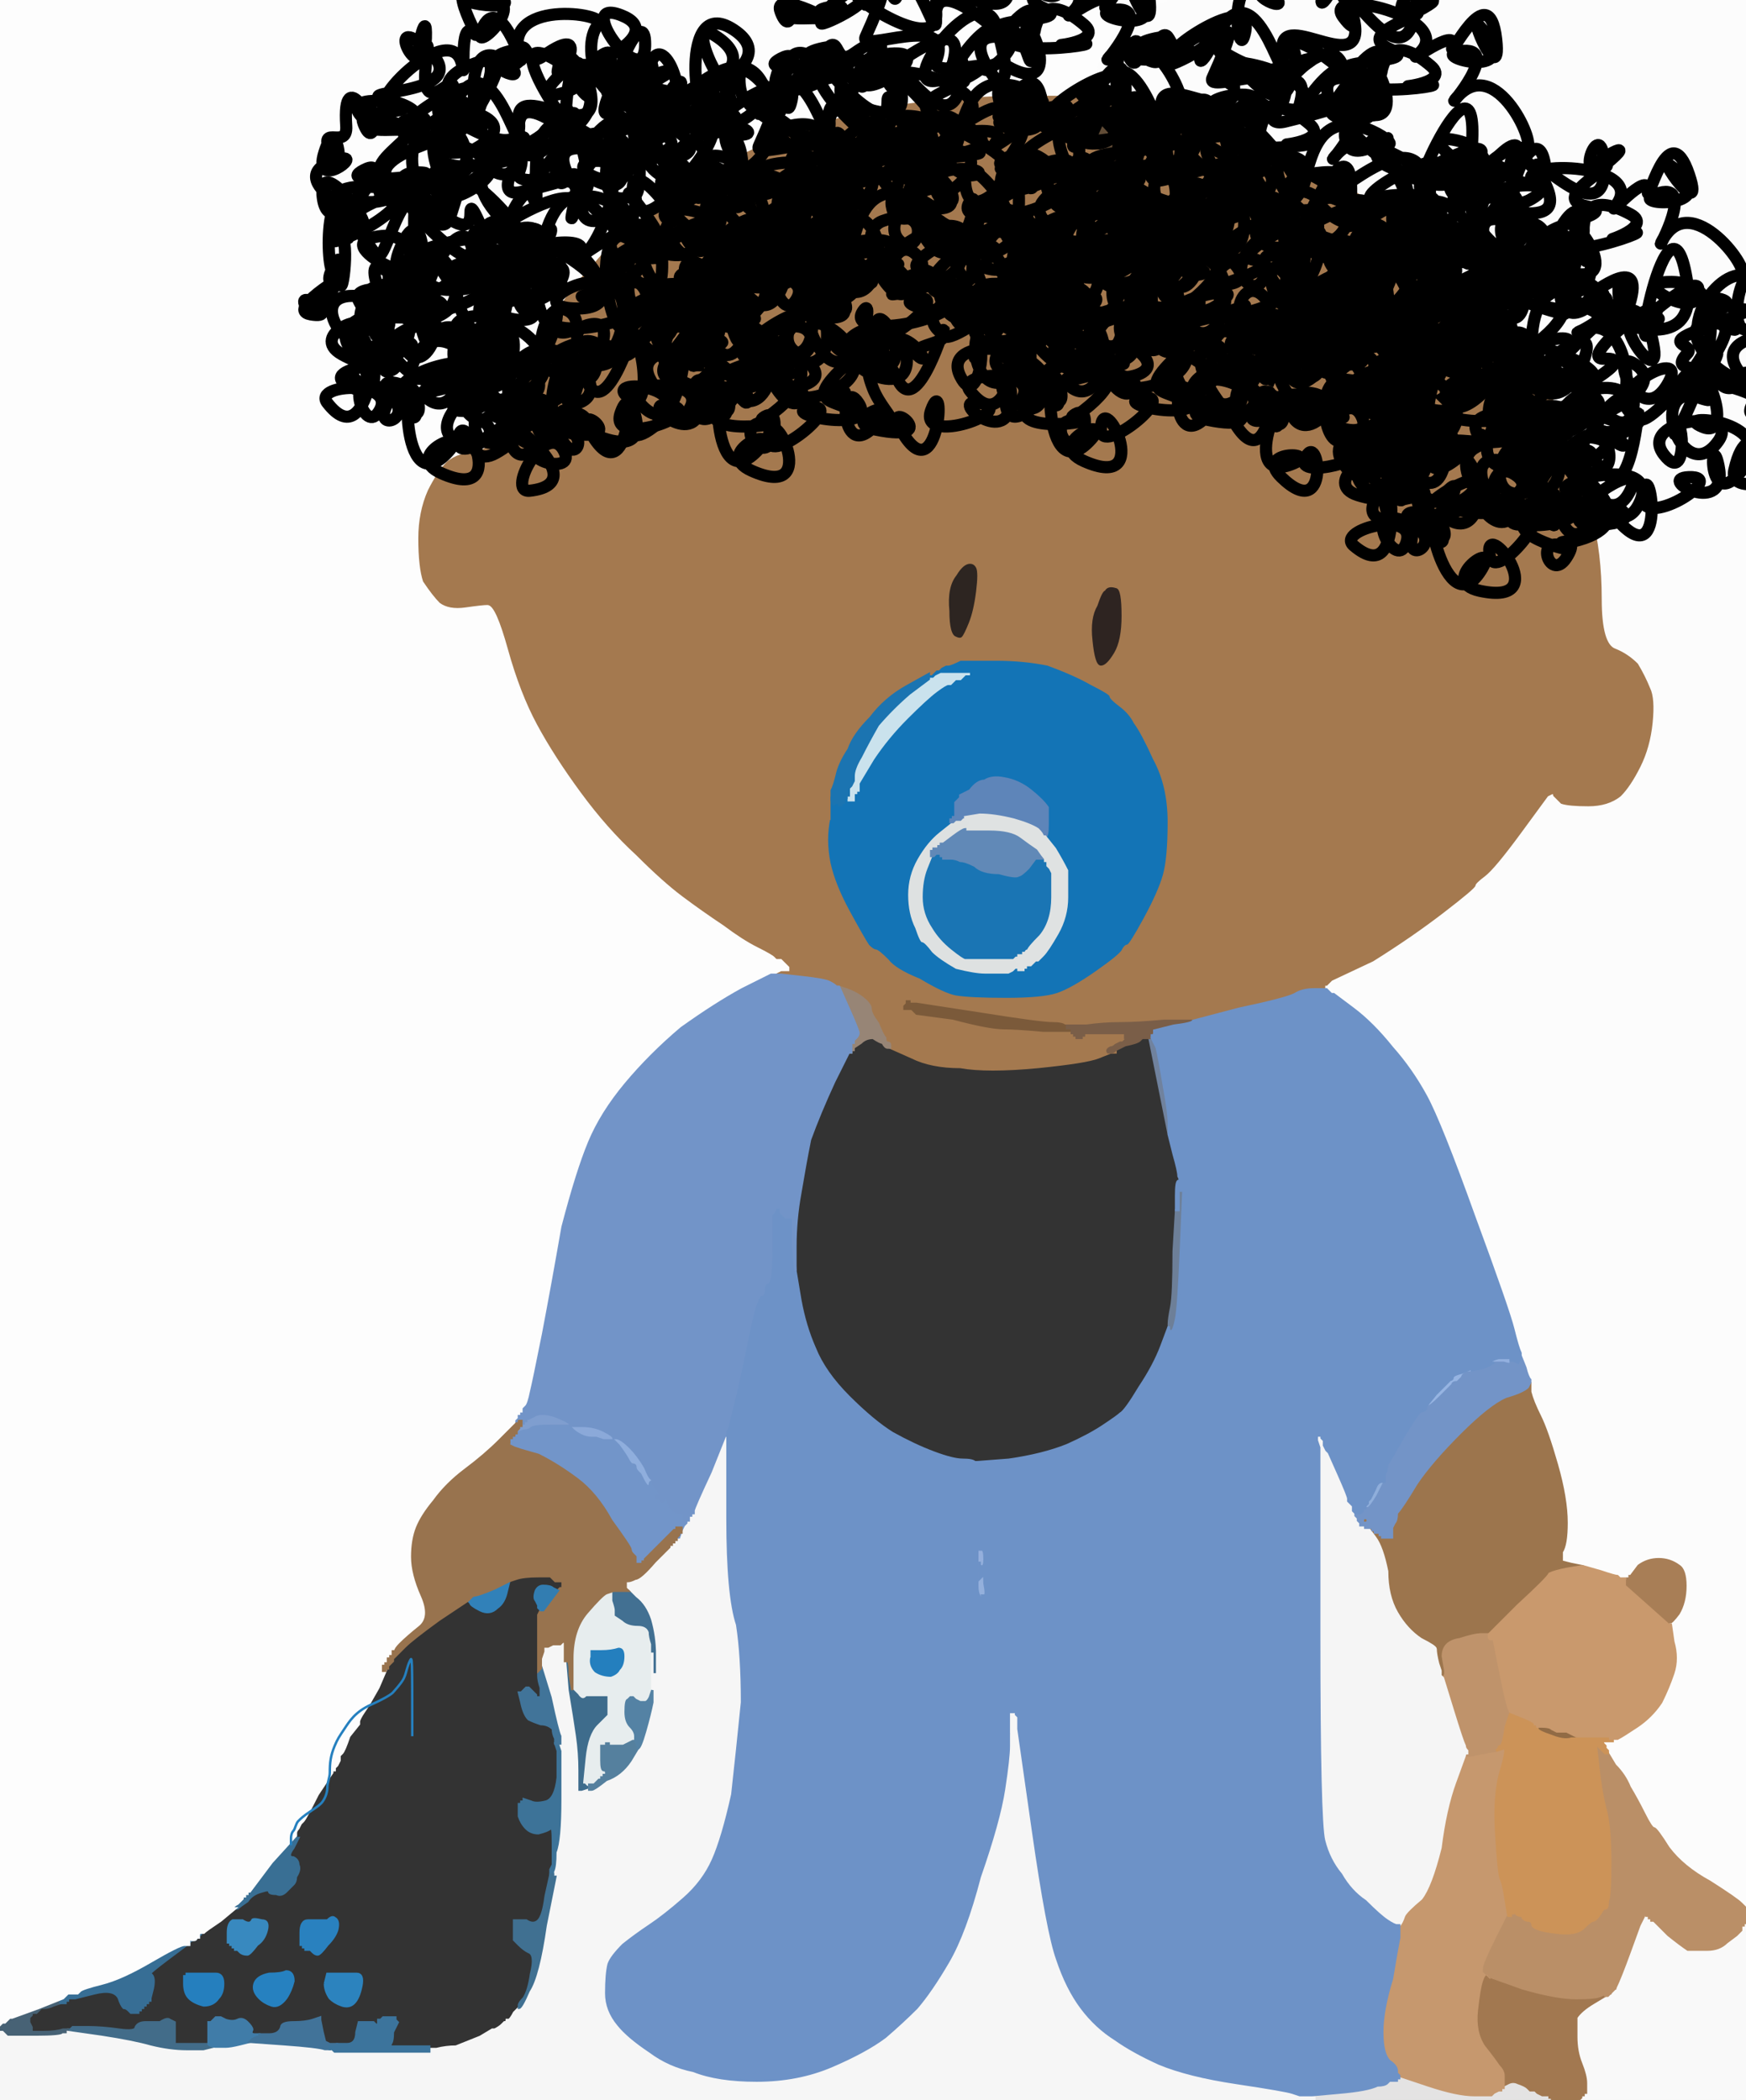 <?xml version="1.0"?><svg width="720" height="866" xmlns="http://www.w3.org/2000/svg">
 <rect width="100%" height="100%" fill="#333333" stroke="none"/>
 <title>khi</title>
 <g>
  <title>Layer 1</title>
  <path d="m391,252q-1,-10 3,-15q3,-5 6,-5q2,0 3,2q1,2 0,10q-1,8 -3,13q-2,5 -3,6q-1,1 -3,0q-3,-1 -3,-11z" stroke-width="1px" stroke="#2D2521" fill-rule="evenodd" fill="#2D2521" id="svg_2"/>
  <path d="m70,833l2,1l0,0l0,0l0,3q0,3 0,5l0,1l7,0l7,0l0,0q1,1 3,1l2,0l0,0q0,0 -3,1l-4,1l-7,0q-7,0 -17,-3q-9,-3 -20,-3l-11,-2l-1,1l-1,0l0,-1l1,-1l0,0l0,0l1,0l1,-1l6,0q6,0 13,1q7,1 7,-1q1,-2 4,-2q3,0 6,0q3,-2 4,-1z" stroke-width="1px" stroke="#426C89" fill-rule="evenodd" fill="#426C89" id="svg_3"/>
  <path d="m243,683l0,-3l5,0q4,0 7,-1q3,0 3,4q0,4 -2,6q-1,2 -4,3q-4,0 -7,-2q-3,-3 -2,-7z" stroke-width="1px" stroke="#247FBE" fill-rule="evenodd" fill="#247FBE" id="svg_6"/>
  <path d="m111,814q5,0 7,-1q3,0 3,4q-1,4 -3,7q-3,4 -6,3q-3,-1 -5,-3q-3,-3 -2,-6q1,-3 6,-4z" stroke-width="1px" stroke="#2681C0" fill-rule="evenodd" fill="#2681C0" id="svg_7"/>
  <path d="m112,768l10,-11l0,0q0,1 0,1l1,0l-2,4q-3,4 0,4q2,1 2,3q1,2 -1,5q0,2 -1,3l-1,1l-2,2q-2,2 -4,1q-3,0 -3,-1q0,-1 -3,0q-4,1 -6,4q-3,2 -4,3l-1,0l-1,0q0,-1 2,-2l2,-2l0,0l0,-1l0,0l0,0l1,0l0,0l0,-1l1,0l0,0l0,-1l0,0l0,0l1,0q0,0 9,-12z" stroke-width="1px" stroke="#396F94" fill-rule="evenodd" fill="#396F94" id="svg_9"/>
  <path d="m486,494l0,-4l1,0l0,0l0,1l1,0l-1,24q-1,24 -2,29q-1,5 -2,5q-1,0 -1,-1l0,-1l0,-1q0,-2 1,-7q1,-5 1,-23l1,-17l0,0l1,0l0,-5z" stroke-width="1px" stroke="#6D7F98" fill-rule="evenodd" fill="#6D7F98" id="svg_10"/>
  <path d="m129,805l-1,-1l-1,0l-1,0l0,-1l0,0l-1,0l0,-1l0,0l-1,0l0,-5q0,-5 3,-5q2,0 4,0q2,0 4,0q2,-2 3,-1q2,1 1,5q-1,3 -4,6q-3,4 -4,4q-1,0 -2,-1z" stroke-width="1px" stroke="#2981BF" fill-rule="evenodd" fill="#2981BF" id="svg_11"/>
  <path d="m230,722l-1,-3l1,0l1,0l1,3q0,2 0,20q0,17 -2,22q0,6 -1,8l0,2l-1,0q0,0 0,-1l-1,0l0,-2l1,-2l0,-1q0,-1 0,-8q0,-8 -1,-6q-1,1 -5,2q-3,0 -5,-2q-2,-2 -3,-5q0,-4 0,-5l1,0l0,-1l1,0l0,0l0,-1l0,0q0,0 3,1q2,1 6,0q4,-1 5,-10q0,-9 0,-11z" stroke-width="1px" stroke="#3D7398" fill-rule="evenodd" fill="#3D7398" id="svg_12"/>
  <path d="m474,427l1,0l0,0l0,1l2,4q1,4 3,16q2,11 2,15q0,5 0,5l0,0l0,0q0,0 -4,-20l-4,-20l0,0q0,0 0,-1z" stroke-width="1px" stroke="#70829E" fill-rule="evenodd" fill="#70829E" id="svg_13"/>
  <path d="m689,670l0,0l-1,0q0,0 -9,-8l-9,-8l0,-1l0,0l-1,0l0,-1l0,0l1,0l0,0l0,-1l0,0l0,-1l0,0l0,0l1,0l0,0l0,-1l1,0l3,-4q4,-3 9,-3q5,0 9,3q3,2 3,9q0,7 -3,12q-3,4 -4,4z" stroke-width="1px" stroke="#A87E56" fill-rule="evenodd" fill="#A87E56" id="svg_15"/>
  <path d="m16,828l10,-4l0,0l0,1l0,0q0,0 -1,1l0,0l-3,1q-2,1 -4,1l-1,0l-1,1l-1,1l-1,0l-1,0l0,1l-1,1l0,1l0,1l1,2l0,2l5,0q5,0 8,-1l2,0l0,1l0,0l0,0q0,0 -1,0l0,1l-1,0q-1,1 -11,1q-10,0 -12,0l-2,-2l0,0l-1,0l0,0l0,0l0,-2l0,-1l0,0l1,-1l0,0l1,0l0,0l0,0l1,-1l1,-1l0,0l0,0l1,0q0,0 11,-4z" stroke-width="1px" stroke="#476275" fill-rule="evenodd" fill="#476275" id="svg_18"/>
  <path d="m577,856l0,0l12,4q12,4 19,4l7,0l1,-1l2,-1l0,0l0,0l1,0l0,0l0,-1l1,0l0,0l0,-1l0,0l0,0l2,-1q2,-1 4,0q3,1 4,2l1,1l1,0l1,0l1,1l2,1l2,0l1,0l0,1l1,0l0,1l0,0l-49,0l-49,0l0,0l0,-1l-1,0l0,-1l0,0l0,0l11,-1q12,-1 16,-3q3,0 4,-1l1,-1l1,0l2,0l0,-1l0,0l1,0l0,-1l0,0z" stroke-width="1px" stroke="#E4E3E3" fill-rule="evenodd" fill="#E4E3E3" id="svg_19"/>
  <path d="m250,657l3,-1l0,4q1,3 1,4l0,2l3,2q2,2 6,2q4,0 5,3q0,2 1,5l0,3l0,8l0,8l-1,3q-1,2 -2,2q-2,0 -2,0l0,0l-2,-1l-1,-1l0,0l-1,0l0,0l0,0l-1,1q-1,0 -1,5q0,4 2,6q2,2 2,4q0,1 0,2l0,0l0,0q0,0 -1,0q0,0 -4,2l-4,0l-1,0l-1,0l0,-1l-1,0l0,0l0,1l-1,0l-1,0l0,1l0,0l0,5q0,4 1,4q1,0 1,1l0,1l-1,0l0,0l0,1l-1,0l0,0l0,1l0,0l0,0l-1,0l0,0l-1,1l-1,1l-1,0l0,0l0,0l0,0l-1,0l0,1l-1,0l-1,-1l0,0l-1,0l0,0l0,0l0,-1l0,0l1,-10q1,-10 5,-14l4,-4l0,-3l0,-4l-1,0l0,0l-2,0q-2,0 -5,0q-2,2 -4,-1l-2,-2l0,-13q0,-12 6,-19q6,-7 8,-8zm-7,26l0,-3l5,0q4,0 7,-1q3,0 3,4q0,4 -2,6q-1,2 -4,3q-4,0 -7,-2q-3,-3 -2,-7z" stroke-width="1px" stroke="#E7EDEE" fill-rule="evenodd" fill="#E7EDEE" id="svg_20"/>
  <path d="m481,0l0,0l119,0l120,0l0,394l0,393l0,0q-1,-1 -2,-2q-2,-2 -13,-9q-11,-6 -17,-14q-5,-8 -6,-8q-1,0 -4,-6q-3,-6 -6,-11q-2,-5 -6,-9l-3,-5l0,-1l-1,0l0,0l0,0l0,0l0,-1l-1,0l0,0l0,-1l-1,0l0,0l0,0l0,0l0,-1l1,0l0,-1l2,0l2,0l0,-1l0,0l2,0q2,-1 8,-5q6,-4 10,-10q3,-6 5,-12q2,-6 0,-13l-1,-7l0,0q1,0 4,-4q3,-5 3,-12q0,-7 -3,-9q-4,-3 -9,-3q-5,0 -9,3l-3,4l-1,0l0,1l0,0l-1,0l0,0l0,0l0,1l0,0l-2,0q-1,-1 -1,-1q-1,0 -7,-2l-7,-2l0,0q0,0 -5,-1l-4,-1l0,0l0,0l0,-1q0,-1 0,-3q2,-3 2,-12q0,-10 -4,-24q-4,-14 -7,-20q-3,-6 -4,-10l0,-4l0,-1q-1,-1 -2,-5l-2,-5l0,-1q-1,-2 -3,-10q-2,-8 -16,-46q-14,-39 -20,-50q-6,-11 -14,-20q-8,-10 -16,-16l-8,-6l0,0l0,0l-1,0l0,0l-1,-1l-1,-1l0,0l-1,0l0,0l0,0l0,-1l0,-1l1,0l0,0l1,-1l1,-1l17,-8q16,-10 29,-20q13,-10 13,-11q0,-1 4,-4q4,-3 15,-18q11,-15 11,-15l0,0l2,-1q1,0 1,1q1,1 3,3q3,1 11,1q8,0 13,-4q4,-4 8,-12q4,-8 5,-18q1,-10 -1,-14q-2,-5 -5,-10q-4,-4 -9,-6q-6,-2 -6,-21q0,-19 -4,-34q-2,-15 -10,-33q-6,-18 -18,-36q-12,-17 -24,-28q-10,-11 -23,-21q-13,-11 -29,-19q-15,-10 -35,-18l-20,-8l-1,0q-1,0 -2,-1q-2,-1 -22,-5l-21,-4l0,-1l-1,0l0,0l0,0l0,-1l0,0l2,-10q3,-10 8,-16q5,-6 13,-9q8,-3 8,-3z" stroke-width="1px" stroke="#FCFCFC" fill-rule="evenodd" fill="#FCFCFC" id="svg_21"/>
  <path d="m386,352l0,-1l1,0q1,0 1,1l0,1l1,0l0,1l0,0l1,0l2,0q2,0 4,1q2,0 6,2q3,3 10,3q7,2 8,1q1,0 4,-3q3,-4 3,-4l1,0l0,0l0,0l0,-1l0,0l1,0l0,1l1,0l1,0l0,0l0,0l0,1l1,0l0,1l0,1l1,1l1,2l0,10q0,10 -5,16q-5,5 -5,6q-1,0 -1,1l-1,0l0,0l0,1l-1,0l-1,0l0,1l0,0l-1,0l-1,1l-1,0l-1,0l-8,0q-8,0 -10,0q-1,0 -6,-4q-5,-4 -8,-9q-4,-6 -4,-13q0,-7 2,-12l2,-5l0,0q0,0 1,-1l0,0l0,0q1,0 1,0z" stroke-width="1px" stroke="#1A75B4" fill-rule="evenodd" fill="#1A75B4" id="svg_22"/>
  <path d="m395,338l1,0l1,-1l1,0l0,0q0,1 1,1l1,0l0,1l0,1l-1,1l0,1l-1,0q-1,0 -5,3l-4,3l0,0l-1,0l0,0l0,0l0,1l0,0l-1,0l0,1l-1,0q0,0 0,1l0,0l0,0q-1,1 -1,1l0,0l-1,0q0,0 0,1l0,0l-2,5q-2,5 -2,12q0,7 4,13q3,5 8,9q5,4 6,4q2,0 10,0l8,0l1,0l1,0l1,-1l1,0l0,1l0,0l-1,0l0,0l1,1l1,0l0,1l-1,1l0,0l0,1l0,0l0,0l0,0l-1,0l-1,1l-2,1l-2,0q-3,0 -8,0q-4,0 -12,-2q-7,-4 -10,-7q-3,-4 -4,-4q-1,0 -3,-6q-3,-6 -3,-14q0,-8 4,-15q4,-7 9,-11l5,-4l1,0l1,-1l1,0z" stroke-width="1px" stroke="#DEE1E1" fill-rule="evenodd" fill="#DEE1E1" id="svg_23"/>
  <path d="m607,565l0,0l0,1q-1,0 -2,0q-2,1 -2,2q-1,1 -2,2q-2,0 -2,1q-1,1 -5,5q-4,4 -5,4l-1,0l4,-5q5,-5 6,-6q1,0 1,-1q0,-1 4,-2q4,-2 4,-1z" stroke-width="1px" stroke="#96B4E2" fill-rule="evenodd" fill="#96B4E2" id="svg_25"/>
  <path d="m678,789l0,0l1,0l0,1l0,0l1,0l0,0l0,0l0,1l0,0l1,0l0,1l0,0l1,0l0,0l0,0l6,6q5,4 8,6q3,0 8,0q5,0 8,-3q4,-3 4,-3l0,0l1,-1l1,-1l0,-1l0,-1l1,0l0,0l0,-1l1,0l0,0l0,0l0,37l0,36l-34,0l-35,0l0,0l1,-1l0,0l0,-1l0,0l0,0l1,0l0,0l0,-1l1,0l0,0l0,-1l0,0l0,0l0,-3q0,-3 -2,-8q-2,-5 -2,-11q0,-6 0,-8q2,-3 7,-6l5,-3l0,0q1,-1 1,-1l0,0l1,0q0,0 0,-1l0,0l0,0q1,-1 1,-1l0,0l1,0q0,0 0,-1l0,0l0,0q0,0 1,-1q1,-2 5,-13l4,-11l1,-2l1,-2l0,0l0,0l0,-1z" stroke-width="1px" stroke="#F9F9F9" fill-rule="evenodd" fill="#F9F9F9" id="svg_26"/>
  <path d="m342,337l0,-9l1,0l0,0l0,2l1,2l0,0l0,0l0,-1l0,0l1,0l0,-1l0,0l1,0l0,1l0,1l1,0l0,0l0,-1l1,0l0,-1l0,-1l1,0l0,-1l1,0l0,0l0,1l0,1l1,0l1,0l0,-2l0,-1l1,0l0,-1l0,0l1,0l0,-2l0,-1l6,-10q6,-9 14,-17q8,-8 12,-11q4,-3 5,-3l1,0l1,-1l1,-1l1,0l1,0l1,-1l1,-1l1,0l1,0l-4,0q-4,0 -6,0l-2,0l-2,1l-1,1l-1,0l-1,0l-1,0l0,0l0,-1l0,0l0,0l0,0l1,-1l0,0l0,0l1,0l0,0l0,0l1,-1l1,-1l0,0l0,0l1,0l0,0l1,-1l2,-1l1,0q1,0 5,-2q4,0 15,0q11,0 21,2q11,4 18,8q8,4 8,5q0,1 4,4q4,3 6,7q3,4 8,15q6,11 6,26q0,15 -2,22q-2,7 -8,18q-6,11 -7,11q-1,0 -2,2q-1,2 -11,9q-10,7 -16,9q-6,2 -21,2q-15,0 -21,-1q-5,-1 -15,-7q-10,-4 -13,-8q-4,-4 -5,-4q-1,0 -3,-2q-2,-3 -8,-14q-6,-11 -8,-20q-2,-10 0,-19zm89,8l0,0l4,5q3,5 5,9q0,4 0,11q0,8 -4,15q-4,7 -6,9q-2,2 -2,2l0,0l-1,0l0,0l-1,1l-1,1l-1,0l-1,0l0,1l-1,0l0,0l0,1l-1,0l-1,0l0,0l-1,0l-1,1l-2,1l-2,0q-3,0 -8,0q-4,0 -12,-2q-7,-4 -10,-7q-3,-4 -4,-4q-1,0 -3,-6q-3,-6 -3,-14q0,-8 4,-15q4,-7 9,-11l5,-4l0,0l0,-1l0,0l0,0l1,0l0,0l0,-1l1,0l0,-1l0,-1l0,-1l0,-1l0,-1l0,-1l1,-1l1,-1l0,0l0,-1l4,-2q3,-4 6,-4q3,-2 8,-1q6,1 11,5q5,4 7,7q0,3 0,7q0,5 -1,5z" stroke-width="1px" stroke="#1374B6" fill-rule="evenodd" fill="#1374B6" id="svg_28"/>
  <path d="m255,596l-3,-3l0,0l1,0l1,0q2,0 6,4q3,3 6,8q2,5 3,5l0,1l0,0q-1,0 -1,1q0,1 -1,1q-1,-1 -2,-3l-1,-2l-1,-1q-1,-1 -1,-2q0,-1 -1,-1q-1,0 -2,-2q-1,-2 -4,-6z" stroke-width="1px" stroke="#8FAEDD" fill-rule="evenodd" fill="#8FAEDD" id="svg_29"/>
  <path d="m234,697l-1,-12l1,0q1,0 1,6l1,6l0,0l0,0l2,2q2,3 4,1q3,0 5,0l2,0l0,0l1,0l0,4l0,3l-4,4q-4,4 -5,14l-1,10l0,0l0,1l0,0l0,0l1,0l0,0l1,1l1,0l0,1l0,0l0,0l0,0l-3,1l-2,0l0,-1l0,-2l0,-6q0,-7 -1,-14q-1,-7 -3,-19z" stroke-width="1px" stroke="#3E6C8C" fill-rule="evenodd" fill="#3E6C8C" id="svg_31"/>
  <path d="m293,607l6,-15l1,0q0,1 0,34q0,32 4,44q2,13 2,32q-2,20 -4,38q-4,18 -8,27q-4,9 -12,16q-8,7 -14,11q-6,4 -11,8q-5,5 -6,8q-1,4 -1,12q0,7 5,13q4,5 13,11q8,6 18,8q10,4 26,4q17,0 31,-6q14,-6 22,-12q7,-6 13,-12q6,-7 13,-19q7,-12 13,-35q8,-23 10,-36q2,-13 2,-18l0,-5l0,-5l0,-4l2,0l1,0l0,1l1,1l0,2l0,3l6,42q6,42 10,53q4,12 10,20q6,8 14,13q7,5 18,10q12,5 32,8q20,3 23,4l3,1l2,0l3,0l0,0l0,0l0,1l1,0l0,1l0,0l-271,0l-271,0l0,-14l0,-14l0,0l0,0l1,0l0,0l2,2q2,0 12,0q10,0 11,-1l1,0l1,0q0,-1 0,-1l0,0l14,2q13,2 20,4q8,2 15,2l7,0l4,-1q3,-1 3,-1l0,0l2,0q2,0 6,-1l4,-1l14,1q14,1 17,2l2,0l1,0l1,1l4,0q5,0 16,0l11,0l4,0l4,0l0,-1l0,0l3,0q4,-1 8,-1q5,-2 10,-4l5,-3l1,0q2,-1 3,-2l1,-1l0,0q1,0 1,-1l0,0l1,0q1,-1 2,-3l2,-2l0,0q1,0 4,-7q4,-6 7,-27l4,-20l0,-2q1,-2 1,-8q2,-5 2,-22q0,-18 0,-20l-1,-3l0,-3q-1,-2 -4,-16l-4,-13l0,-3l1,-3l0,-1l0,-1l2,0l2,-1l2,0l1,0l1,-1l1,0l0,4l0,4l1,12q2,12 3,19q1,7 1,14l0,6l0,2l0,1l2,0l3,-1l0,0l0,0l0,0l0,-1l0,-1l1,0l0,0l0,0l0,0q0,0 1,0q0,0 5,-2q6,-2 10,-8l3,-5l0,0q1,0 3,-7q2,-7 3,-12l0,-5l0,-8l0,-8l0,0l1,0l0,5l0,4l0,-8q0,-7 -2,-14q-2,-6 -6,-9l-3,-3l0,0l-1,-1l0,0l0,-1l0,0l0,0l-1,0l0,0l0,-1l1,0l0,0l0,-1l1,0q1,0 3,-1q2,0 8,-7l6,-6l0,-1l0,0l1,0l0,-1l0,0l1,0l0,0l0,0l0,-1l0,0l1,0l0,-1l0,0l0,0l0,0q1,0 1,-1l0,-1l0,0l1,0l0,-1l0,0l0,0q1,0 1,-1l0,-1l1,-1l0,-1l0,0l1,0l0,-1l0,-1l1,0l0,-1l0,0l1,0l0,-1q0,-1 7,-16z" stroke-width="1px" stroke="#F6F6F6" fill-rule="evenodd" fill="#F6F6F6" id="svg_32"/>
  <path d="m235,587l0,1l0,0q-1,0 -3,0q-3,0 -3,1q0,1 -1,1q-1,0 -1,-1q0,-1 -3,-1q-4,0 -5,0q-1,2 -4,3l-3,1l0,-1l0,-1l1,0l0,0l0,-1l1,0l0,0l0,-1l0,0q0,0 1,0l0,-1l1,0l0,-1l0,0l0,0l1,0l0,0l0,-1l1,0l2,-1q3,-2 9,0q5,2 6,3z" stroke-width="1px" stroke="#7F9ECF" fill-rule="evenodd" fill="#7F9ECF" id="svg_34"/>
  <path d="m396,278l4,0l-1,0l-1,0l-1,1l-1,1l-1,0l-1,0l-1,1l-1,1l-1,0q-1,0 -5,3q-4,3 -12,11q-8,8 -14,17l-6,10l0,1l0,2l-1,0l0,0l0,1l-1,0l0,1l0,2l-1,0l-1,0l0,-1l0,-1l0,-2l0,-1l1,-1l1,-2l0,-2q0,-3 3,-8q3,-6 7,-13q6,-7 13,-13l8,-6l1,0l1,0l1,-1l2,-1l2,0q2,0 6,0z" stroke-width="1px" stroke="#CAE2ED" fill-rule="evenodd" fill="#CAE2ED" id="svg_35"/>
  <path d="m416,39l33,0l1,0l0,0l0,1q0,0 -1,0q0,0 0,2l0,1l0,1q1,0 1,0l0,1l0,3l0,3l1,0l0,1l0,0l1,0l0,1q0,1 -1,3l-1,2l0,0l0,0l0,1q0,1 2,-1q2,0 2,0q0,0 1,0l0,1l0,0q0,1 1,1l0,0l0,0q0,0 0,1l1,0l0,0q0,1 1,1l0,0l3,2q3,2 9,2q5,0 6,0l0,0l0,0q1,0 2,-1l2,-1l3,-2q3,-3 1,-6q-1,-4 -1,-4q-1,0 -1,0l0,0l0,-1l0,0l-1,0l0,-1l0,0l-1,0l0,0l0,0l2,0l3,0l3,0l3,0l3,0q3,0 3,0l0,0l20,8q20,8 35,18q16,8 29,19q13,10 23,21q12,11 24,28q12,18 18,36q8,18 10,33q4,15 4,34q0,19 6,21q5,2 9,6q3,5 5,10q2,4 1,14q-1,10 -5,18q-4,8 -8,12q-5,4 -13,4q-8,0 -11,-1q-2,-2 -3,-3q0,-1 -1,-1l-2,1l0,0q0,0 -11,15q-11,15 -15,18q-4,3 -4,4q0,1 -13,11q-13,10 -29,20l-17,8l-1,1l-1,1l0,0l-1,0l0,1l0,1l-4,0q-5,0 -8,2q-4,2 -23,6l-19,5l-12,0q-11,1 -18,1q-7,0 -14,1l-8,0l-1,0q-1,-1 -5,-1q-5,0 -30,-4l-26,-4l-2,0l-1,0l0,-1l-1,0l0,0l0,1l0,0l0,0l-1,1l0,1l1,0l2,0l1,1l1,1l15,2q15,4 21,4q5,0 16,1l12,0l0,0l0,1l0,0l0,0l1,0l0,0l0,1l1,0l0,0l0,1l1,0l1,0l0,-1l0,0l1,0l0,-1l9,0l8,0l0,1l0,1l1,0l0,0l-1,1l-1,1l0,0l-1,0l0,0l0,0l-2,1l-1,0l0,1l1,1l0,0l0,0l0,0l0,1l-1,0l-1,0l0,0q0,0 -5,2q-5,2 -25,4q-21,2 -32,0q-12,0 -20,-4l-9,-4l0,0q-1,-1 -1,-1l0,0l0,-1q0,0 -1,-2q-1,-1 -3,-6q-3,-4 -3,-6q0,-2 -4,-5q-3,-2 -6,-3l-3,-1l-1,0q-1,-1 -3,-2q-2,-1 -11,-2l-9,-1l-2,1l-1,1l-1,0l-2,0l0,-1l0,0l0,0l1,-1l0,0l1,0l0,0l0,0l0,0l1,0l1,-1l2,-1l2,0l1,0l0,-1l-1,-1l0,0l0,0l-1,-1l-1,-1l-1,0l-1,0l-1,-1q-1,-1 -7,-4q-6,-3 -14,-9q-9,-6 -17,-12q-8,-6 -19,-17q-12,-11 -23,-26q-11,-15 -18,-28q-7,-13 -12,-31q-5,-18 -8,-18q-2,0 -9,1q-7,1 -11,-2q-3,-3 -7,-9q-2,-6 -2,-18q0,-11 4,-20q4,-8 8,-12q5,-4 12,-4q8,-2 14,-18q6,-17 15,-33q9,-16 19,-26q8,-10 22,-21q12,-10 27,-18q14,-8 33,-16q18,-6 38,-10q20,-4 52,-5zm-25,213q-1,-10 3,-15q3,-5 6,-5q2,0 3,2q1,2 0,10q-1,8 -3,13q-2,5 -3,6q-1,1 -3,0q-3,-1 -3,-11zm60,12q-1,-9 2,-14q2,-6 3,-6q1,-2 4,-1q2,0 2,11q0,10 -3,15q-3,5 -5,5q-2,0 -3,-10zm-109,73l0,-9l1,0l0,0l0,-2q1,-2 2,-6q1,-5 5,-11q2,-6 10,-14q6,-8 14,-12l8,-4l0,0q0,-1 0,-1l1,0l0,0l1,0l0,0l0,0l1,-1l1,-1l0,0l0,0l1,0l0,0l1,-1l2,-1l1,0q1,0 5,-2q4,0 15,0q11,0 21,2q11,4 18,8q8,4 8,5q0,1 4,4q4,3 6,7q3,4 8,15q6,11 6,26q0,15 -2,22q-2,7 -8,18q-6,11 -7,11q-1,0 -2,2q-1,2 -11,9q-10,7 -16,9q-6,2 -21,2q-15,0 -21,-1q-5,-1 -15,-7q-10,-4 -13,-8q-4,-4 -5,-4q-1,0 -3,-2q-2,-3 -8,-14q-6,-11 -8,-20q-2,-10 0,-19zm114,97q0,0 0,-1q0,0 0,1q0,0 0,0z" stroke-width="1px" stroke="#A4794F" fill-rule="evenodd" fill="#A4794F" id="svg_36"/>
  <path d="m460,51l1,-1l8,1q8,1 11,3q2,2 2,4q-1,2 -4,5q-2,2 -2,3l0,0l0,0q-1,0 -6,0q-6,0 -8,0q-2,-2 -4,-4l-3,-3l1,-3q1,-4 2,-4q1,0 2,-1z" stroke-width="1px" stroke="#9C734A" fill-rule="evenodd" fill="#9C734A" id="svg_37"/>
  <path d="m632,712l1,-1l0,0q1,0 1,1l0,0l2,0q3,0 4,1l2,1l4,0q4,2 4,2l1,0l0,0q0,0 0,1q1,0 -3,0q-3,1 -10,-2q-6,-2 -6,-3z" stroke-width="1px" stroke="#916B45" fill-rule="evenodd" fill="#916B45" id="svg_38"/>
  <path d="m320,497l0,0l1,0l0,1l0,0l1,0l0,1l0,1l1,1l1,1l0,0l0,0l0,0l1,0l1,0l1,0l0,11l1,11l0,0l0,0l2,12q2,11 6,20q4,10 14,20q10,10 18,15q9,5 17,8q8,3 12,3q4,0 5,1l1,0l0,1l0,1l3,0l3,0l-2,15q-3,16 -2,17l0,1l0,0q-1,0 -1,0l0,1l0,3l0,2l0,2q0,1 0,1l0,0l0,1l0,1l0,1q0,1 0,1l0,0l0,3q0,3 1,4l0,0l3,12q4,11 3,12q-1,0 1,4q2,5 2,8q0,4 0,10l0,6l1,2l1,3l0,0l0,0l0,5q0,5 -2,18q-2,13 -10,36q-6,23 -13,35q-7,12 -13,19q-6,6 -13,12q-8,6 -22,12q-14,6 -31,6q-16,0 -26,-4q-10,-2 -18,-8q-9,-6 -13,-11q-5,-6 -5,-13q0,-8 1,-12q1,-3 6,-8q5,-4 11,-8q6,-4 14,-11q8,-7 12,-16q4,-9 8,-27q2,-18 4,-38q0,-19 -2,-32q-4,-12 -4,-44q0,-33 0,-34l-1,0l0,-2q1,-1 1,-2q0,0 3,-12q3,-13 6,-28q3,-14 5,-14q1,0 1,-3q1,-3 1,-2q2,1 2,-13l0,-15l1,-1l1,-2l0,0l0,0l0,-1z" stroke-width="1px" stroke="#6D92C7" fill-rule="evenodd" fill="#6D92C7" id="svg_39"/>
  <path d="m204,655l6,-3l-1,4q-1,5 -4,7q-3,3 -7,1q-4,-2 -4,-3q-1,-1 -1,-1l0,0l0,0q0,0 2,-2q2,0 9,-3z" stroke-width="1px" stroke="#3181B9" fill-rule="evenodd" fill="#3181B9" id="svg_40"/>
  <path d="m99,805l-1,-1l0,0l0,0l-1,0l0,0l0,-1l-1,0l0,0l0,-1l0,0l0,0l-1,0l0,0l0,-1l-1,0l0,-4q0,-4 2,-5q2,0 4,0q3,2 4,0q0,-1 4,0q3,0 2,4q-1,4 -4,6q-3,4 -4,4q-2,0 -3,-1z" stroke-width="1px" stroke="#3889BF" fill-rule="evenodd" fill="#3889BF" id="svg_41"/>
  <path d="m400,342l0,0l8,0q9,0 13,3q4,3 7,5q2,3 3,4l0,0l-1,0l-1,0l0,-1l-1,0l0,0l0,1l0,0l0,0l-1,0q0,0 -3,4q-3,3 -4,3q-1,1 -8,-1q-7,0 -10,-3q-4,-2 -6,-2q-2,-1 -4,-1l-2,0l-1,0l0,0l0,-1l-1,0l0,-1l0,-1l-1,0l0,1l0,0l-1,0l0,0l0,0l-1,1l-1,0l0,-1l0,-1l1,0l0,-1l1,0l1,0l0,-1l1,0l0,0l0,-1l0,0l0,0l1,0l0,0l4,-3q4,-3 5,-3l1,0l0,0l1,0l0,0z" stroke-width="1px" stroke="#6189B7" fill-rule="evenodd" fill="#6189B7" id="svg_44"/>
  <path d="m450,38l0,0l0,1q1,1 18,4q17,3 22,5q5,2 6,2l1,0l0,0q0,0 -3,0l-3,0l-3,0l-3,0l-3,0l-2,0l0,0l0,0l1,0l0,0l0,1l1,0l0,0l0,1l0,0q0,0 1,0q0,0 1,4q2,3 -1,6l-3,2l-2,1q-1,1 -2,1l0,0l0,0q0,-1 2,-3q3,-3 4,-5q0,-2 -2,-4q-3,-2 -11,-3l-8,-1l-1,1q-1,1 -2,1q-1,0 -2,3q0,2 0,3q2,1 2,2l0,2l0,0q-1,0 -1,-1l0,0l-1,0q0,-1 0,-1l0,0l0,0q-1,0 -1,-1l0,0l0,-1q-1,0 -1,0q0,0 -2,0q-2,2 -2,1l0,-1l0,0l0,0l1,-2q1,-2 1,-3l0,-1l-1,0l0,0l0,-1l-1,0l0,-3l0,-3l1,0l1,0l0,3q0,3 2,2q3,0 3,-1l1,0l0,0l0,-1l2,0l1,0l2,-1l2,0l0,-1l0,-1l-3,0l-3,-1l0,0l-1,0l0,0q0,0 -4,-1l-5,0l0,-1q-1,0 0,-2l0,-1l0,0q0,-1 1,-1z" stroke-width="1px" stroke="#624D37" fill-rule="evenodd" fill="#624D37" id="svg_45"/>
  <path d="m405,638l0,0l1,4q0,4 -1,5l-1,0l0,-1l0,-2l0,-2l0,-3l0,0q1,-1 1,-1z" stroke-width="1px" stroke="#94AFDC" fill-rule="evenodd" fill="#94AFDC" id="svg_46"/>
  <path d="m431,345l0,0l-1,0q0,-1 -2,-3q-3,-2 -10,-4q-8,-2 -14,-2l-6,1l-1,0l-1,1l-1,0l-1,0l-1,1l-1,0l0,0l0,-1l0,0l0,0l1,0l0,0l0,-1l1,0l0,-1l0,-1l0,-1l0,-1l0,-1l0,-1l1,-1l1,-1l0,0l0,-1l4,-2q3,-4 6,-4q3,-2 8,-1q6,1 11,5q5,4 7,7q0,3 0,7q0,5 -1,5z" stroke-width="1px" stroke="#5E85B9" fill-rule="evenodd" fill="#5E85B9" id="svg_47"/>
  <path d="m105,839l2,0l0,0l0,1l0,0l-1,0l0,0l0,0l-2,1l-1,1l0,0l0,0l-4,1q-4,1 -6,1l-2,0l-2,0q-2,0 -3,-1l0,0l0,-1q0,0 0,-4l0,-4l1,0l0,0l1,-1l1,-1l1,0l1,0l2,1q3,1 5,0q2,-1 4,1q2,2 2,3q-1,2 1,2z" stroke-width="1px" stroke="#407CA8" fill-rule="evenodd" fill="#407CA8" id="svg_49"/>
  <path d="m374,413l0,0l1,0l0,1l1,0l2,0l26,4q25,4 30,4q4,0 5,1l1,0l0,0l0,1l2,0l1,0l0,1l-1,0l0,0l0,0l-12,0q-11,-1 -16,-1q-6,0 -21,-4l-15,-2l-1,-1l-1,-1l-2,0l-1,0l0,-1l1,-1l0,0l0,0l0,-1z" stroke-width="1px" stroke="#7B5A3A" fill-rule="evenodd" fill="#7B5A3A" id="svg_50"/>
  <path d="m612,814l1,0l0,0q0,0 1,1l0,0l14,5q14,4 22,4q8,0 11,-3q3,-3 4,-3q1,0 1,1l0,0l0,0q0,1 0,1l-1,0l0,0q0,0 -1,1l0,0l0,0q0,1 0,1l-1,0l0,0q0,0 -1,1l0,0l-5,3q-5,3 -7,6q0,2 0,8q0,6 2,11q2,5 2,8l0,3l0,0l0,0l0,1l0,0l-1,0l0,1l0,0l-1,0l0,0l0,0l0,1l0,0l-1,1l0,0l-5,0l-6,0l0,0l0,-1l-1,0l0,-1l-1,0l-2,0l-2,-1l-1,-1l-1,0l-1,0l-1,-1q-1,-1 -4,-2q-2,-1 -4,0l-2,1l0,0l0,0l0,-1l0,-1l0,-2q0,-2 -6,-8q-4,-7 -5,-14q-1,-6 1,-10q0,-4 1,-7q0,-3 1,-3z" stroke-width="1px" stroke="#A27850" fill-rule="evenodd" fill="#A27850" id="svg_51"/>
  <path d="m451,264q-1,-9 2,-14q2,-6 3,-6q1,-2 4,-1q2,0 2,11q0,10 -3,15q-3,5 -5,5q-2,0 -3,-10z" stroke-width="1px" stroke="#2E2421" fill-rule="evenodd" fill="#2E2421" id="svg_52"/>
  <path d="m406,658l-1,0l0,0q-1,-1 -1,-4l0,-3l0,-1l0,-1l1,0q1,0 2,5q0,4 -1,4z" stroke-width="1px" stroke="#94B0DC" fill-rule="evenodd" fill="#94B0DC" id="svg_53"/>
  <path d="m235,588l0,0l1,0l0,0l1,1q1,1 3,2q2,1 4,1l2,0l3,1l3,0l3,3q3,4 4,6q1,2 2,2q1,0 1,1q0,1 1,2l1,1l1,2q1,2 2,3q1,0 1,-1q0,-1 1,-1l0,0l1,2q2,2 2,3l0,1l-1,0l0,1l0,0l1,0l0,0q0,0 1,1q1,1 1,-2l0,-2l1,3q1,4 3,5q2,1 3,1l1,0l0,2l0,1l1,0l0,0l0,1l-1,1l-1,2q-1,3 -1,3l-1,0l-1,-1q0,-1 -6,5q-6,5 -6,5l0,1l0,0l0,0l-1,0l0,0l0,1l-1,0l0,0l0,1l0,0l-1,0l0,-1l-1,0l0,-1l0,-2l-1,-1q-1,-1 -1,-2q0,-1 -8,-12q-6,-11 -14,-17q-8,-6 -16,-10l-7,-2l-3,-1l-2,-1l0,0l0,0l-1,0l0,0l0,-1l1,0l0,-1l0,-1l1,0l0,-1l0,0l1,0l0,0l0,0l0,0l1,0l0,-1l0,0l3,-1q2,0 3,-1q1,-1 8,-1q7,0 8,0z" stroke-width="1px" stroke="#7295C9" fill-rule="evenodd" fill="#7295C9" id="svg_54"/>
  <path d="m129,833l3,-1l0,1l0,0l1,5q1,4 1,4q0,0 2,1l3,0l0,0l0,1l-1,0l-2,0l0,1l0,0l-2,0q-3,-1 -17,-2l-14,-1l0,0l0,0l1,-1l2,-1l0,0l0,0l1,0l0,0l0,-1l0,0l4,0q4,0 5,-3q0,-2 5,-2q5,0 8,-1z" stroke-width="1px" stroke="#417399" fill-rule="evenodd" fill="#417399" id="svg_55"/>
  <path d="m570,611l1,0l-3,6q-3,5 -4,5q-1,0 -1,0l0,0l0,-1l1,-1l0,0l0,0l0,-1l0,0l1,-1q1,-2 2,-4q1,-3 3,-3z" stroke-width="1px" stroke="#8FAEDB" fill-rule="evenodd" fill="#8FAEDB" id="svg_56"/>
  <path d="m79,799l4,-2l0,0q0,1 -1,1l0,0l0,0q0,0 0,1l-1,0l0,0q0,1 -1,1l0,0l0,0q-1,0 -2,1l0,0l0,0q0,1 0,1l-1,0l-8,6q-8,6 -7,6q2,1 1,6q-1,4 -1,4q0,0 0,1l0,0l-1,0l0,1l0,0l-1,0l0,0l0,0l0,1l0,0l-1,0l0,1l0,0l-1,0l0,0l0,0l0,1l0,0l-1,0l0,1l-1,0l-2,0l-1,-1q-1,-1 -2,-1q-1,-1 -2,-4q-2,-4 -10,-2l-8,2l-1,0l-2,0l0,1l0,0l-1,0l0,1l-1,0l-1,0l0,-1l1,-1l0,0l0,0l0,0l0,0l1,-1l1,-1l2,0l2,0l1,-1q1,-1 11,-4q10,-3 21,-10q11,-6 14,-8z" stroke-width="1px" stroke="#376E95" fill-rule="evenodd" fill="#376E95" id="svg_58"/>
  <path d="m262,718l0,0l0,0q0,0 1,2l0,1l-3,5q-4,6 -10,8q-5,4 -6,4l-1,0l0,0l0,-1l0,-1l1,0l0,0l0,0l0,0l1,0l1,-1l1,-1l0,0l1,0l0,0l0,0l0,-1l0,0l1,0l0,-1l0,0l1,0l0,-1q0,-1 -1,-1q-1,0 -1,-4l0,-5l0,0l0,-1l1,0l1,0l0,-1l0,0l1,0l0,1l1,0l1,0l4,0q4,-2 4,-2q1,0 1,0z" stroke-width="1px" stroke="#55809E" fill-rule="evenodd" fill="#55809E" id="svg_59"/>
  <path d="m253,593l0,0l-1,0l0,0l-3,0l-3,-1l-2,0q-2,0 -4,-1q-2,-1 -3,-2l-1,-1l4,0q5,0 9,2q4,2 4,3z" stroke-width="1px" stroke="#8BA9D9" fill-rule="evenodd" fill="#8BA9D9" id="svg_60"/>
  <path d="m268,700l1,-3l0,5q-1,5 -3,12q-2,7 -3,7l0,0l0,-1q-1,-2 -1,-2l0,0l0,0q0,-1 0,-2q0,-2 -2,-4q-2,-2 -2,-6q0,-5 1,-5l1,-1l0,0l0,0l1,0l0,0l1,1l2,1l0,0q0,0 2,0q1,0 2,-2z" stroke-width="1px" stroke="#5482A4" fill-rule="evenodd" fill="#5482A4" id="svg_61"/>
  <path d="m622,790l0,0l-5,12q-5,11 -4,11q1,0 1,1l0,1l-1,-1q-1,0 -2,3q-1,3 -2,12q-1,9 3,15q4,5 6,8q2,2 2,4l0,2l0,1l0,1l0,0l0,0l0,0l0,0l0,1l0,0l-1,0l0,1l0,0l-1,0l0,0l0,0l-2,1l-1,1l-7,0q-7,0 -19,-4l-12,-4l0,0l-1,-1l0,-1q0,-2 -3,-4q-3,-3 -3,-12q0,-9 4,-22q2,-12 3,-17l0,-5l0,0q1,-1 2,-4q1,-2 7,-7q4,-5 8,-21q2,-16 6,-27l4,-11l0,0q1,0 1,-1l0,0l6,-1q5,0 6,0l0,0l3,-1q2,-1 -1,9q-3,10 -2,26q1,17 2,19q1,2 2,9q1,6 1,6z" stroke-width="1px" stroke="#C6986E" fill-rule="evenodd" fill="#C6986E" id="svg_64"/>
  <path d="m630,572l1,-2l0,4q1,4 4,10q3,6 7,20q4,14 4,24q0,9 -2,12q0,2 0,3l0,1l0,0l0,0l4,1q5,1 5,1l0,0l-1,0q0,0 -6,1q-5,1 -9,5q-3,4 -11,11q-8,7 -9,10l-1,3l0,0l-1,0l0,0q-1,-1 -1,-2l0,0l0,0q0,0 -3,0q-3,0 -9,2q-7,1 -7,7l1,6l0,1l0,1l1,1l0,1l-1,0l-1,-1l0,0l0,0l0,0l-1,-1l0,-1l0,-1l-1,-3q-1,-4 -1,-6q0,-1 -6,-4q-6,-4 -10,-11q-4,-7 -4,-17q-2,-10 -5,-14l-3,-4l0,0l-1,0l0,-1l0,0l0,-1l-1,0l0,0l0,0l0,0l0,-1l-1,0l0,-1l0,0l0,0l0,0l-1,-1l0,0l0,0l0,-1l0,0l0,0l1,0l0,0l1,0l0,0l0,0l0,1l0,0l1,1l1,1l0,0l0,1l0,0l0,0l1,1q1,1 1,1l0,0l0,1l0,0l1,0l0,1l1,0l1,0l0,1l1,0l0,0l0,1l0,0l0,0l1,0l0,0l1,0l1,0l0,0l1,0l0,-2l0,-2l1,-2q1,-1 1,-4q2,-2 8,-12q6,-9 18,-21q12,-12 19,-15q7,-2 9,-4z" stroke-width="1px" stroke="#9C754D" fill-rule="evenodd" fill="#9C754D" id="svg_65"/>
  <path d="m254,656l0,0l2,0q1,0 2,0l1,0l3,3q4,3 6,9q2,7 2,14l0,8l0,-4l0,-5l-1,0l0,0l0,-3q-1,-3 -1,-5q-1,-3 -5,-3q-4,0 -6,-2l-3,-2l0,-2q0,-1 -1,-4l0,-4l1,0z" stroke-width="1px" stroke="#427092" fill-rule="evenodd" fill="#427092" id="svg_66"/>
  <path d="m430,345l1,0l4,5q3,5 5,9q0,4 0,11q0,8 -4,15q-4,7 -6,9q-2,2 -2,2l0,0l-1,0l0,0l-1,1l-1,1l-1,0l-1,0l0,1l-1,0l0,0l0,1l-1,0l-1,0l0,0l0,0l0,-1l0,0l1,-1l0,-1l-1,0l-1,-1l0,0l1,0l0,0l0,-1l0,0l0,-1l1,0l1,0l0,-1l0,0l1,0q0,-1 1,-1q0,-1 5,-6q5,-6 5,-16l0,-10l-1,-2l-1,-1l0,-1l0,-1l-1,0l0,-1l0,0l0,0l0,0q-1,-1 -3,-4q-3,-2 -7,-5q-4,-3 -13,-3l-8,0l0,0l0,0l-1,0l0,0l0,-1l1,-1l0,-1l0,-1l-1,0q-1,0 -1,-1l0,0l6,-1q6,0 14,2q7,2 10,4q2,2 2,3z" stroke-width="1px" stroke="#DFE2E2" fill-rule="evenodd" fill="#DFE2E2" id="svg_67"/>
  <path d="m225,782l2,-9l1,0q0,1 0,1l1,0l-4,20q-3,21 -7,27q-3,7 -4,7l0,0l0,-1q0,-1 2,-3q2,-3 3,-10q2,-8 -1,-9q-2,-1 -4,-3l-2,-2l0,-4l0,-3l0,0l0,-1l1,0q1,0 4,0q3,2 5,0q2,-2 3,-10z" stroke-width="1px" stroke="#407091" fill-rule="evenodd" fill="#407091" id="svg_68"/>
  <path d="m623,560l0,1l0,1q0,1 -3,0l-4,0l-1,0q-1,-1 3,-2q3,0 4,0q0,0 1,0z" stroke-width="1px" stroke="#93B0DF" fill-rule="evenodd" fill="#93B0DF" id="svg_69"/>
  <path d="m614,674l0,0l0,1q0,1 1,1l0,0l1,0l0,0l3,15q3,15 4,15l0,0l-2,6q-1,7 -2,8q-1,0 -1,1l0,0l-1,1l0,0l0,0q-1,0 -6,1l-5,1l-1,0l-1,0l0,-1q0,-1 0,-3q-1,-2 -5,-15l-4,-13l0,0q1,-1 1,-2l0,-1l-1,-6q0,-6 7,-7q6,-2 9,-2q3,0 3,0z" stroke-width="1px" stroke="#BF936B" fill-rule="evenodd" fill="#BF936B" id="svg_70"/>
  <path d="m480,421l12,0l0,0q0,1 -8,2l-8,2l0,1q0,1 -1,1l0,0l-1,0q0,1 0,1l0,0l-2,0l-1,0l-1,1q-1,1 -6,2l-4,2l0,0q-1,1 -2,1l0,0l-1,0q-1,-1 1,-2q1,0 2,-1l2,-1l0,0l0,0l1,0l0,0l1,-1l1,-1l0,0l-1,0l0,-1l0,-1l-8,0l-9,0l0,1l-1,0l0,0l0,1l-1,0l-1,0l0,-1l0,0l-1,0l0,-1l0,0l-1,0l0,0l0,0l0,-1l0,0l0,0l0,0l1,0l0,-1l-1,0l-2,0l0,-1l0,0l8,0q7,-1 14,-1q7,0 18,-1z" stroke-width="1px" stroke="#7A5E48" fill-rule="evenodd" fill="#7A5E48" id="svg_72"/>
  <path d="m223,688l0,-1l4,13q3,14 4,16l0,3l-1,0l-1,0l0,-2q-1,-2 -1,-4q-2,-2 -5,-2q-3,-1 -5,-2q-2,-2 -3,-7l-1,-4l1,0l0,0l1,-1l1,-1l0,0l1,0l1,1q1,1 2,2l0,1l1,0l1,0l0,-4q-1,-3 -1,-5l0,-2l0,0l0,0l1,-1z" stroke-width="1px" stroke="#417499" fill-rule="evenodd" fill="#417499" id="svg_73"/>
  <path d="m350,416l-4,-9l3,1q3,1 6,3q4,3 4,5q0,2 3,6q2,5 3,6q0,2 1,2q1,0 1,1l0,1l-1,0q-1,0 -2,-2q-1,0 -4,-2q-3,0 -5,2l-3,2l0,0l0,0l0,1l-1,0l0,0l0,1l-1,0l0,0l0,0l0,0l-1,1l-1,0l0,-1l0,-1l1,0l0,-1l0,0l1,0l0,0l0,0l0,-1l0,0l1,0l0,-1l0,0l1,0l0,0l0,0l0,-1l0,0l1,-1q1,-1 1,-2q0,-1 -4,-10z" stroke-width="1px" stroke="#978576" fill-rule="evenodd" fill="#978576" id="svg_75"/>
  <path d="m543,594l0,-2l1,0l1,0l0,1l1,1l0,1l0,1l1,2l1,1l4,9q4,9 4,10l0,1l1,1l1,1l0,1l0,1l1,1l0,0l0,0q0,0 1,1l0,0l0,0q0,1 0,1l1,0l0,1q1,1 1,1l0,0l0,0q0,0 0,1l1,0l0,0l0,1l1,0l0,0l3,4q3,4 5,14q0,10 4,17q4,7 10,11q6,3 6,4q0,2 1,6l1,3l0,1l0,1l1,1l0,0l4,13q4,13 5,15q0,1 1,2l0,1l0,0q-1,0 -1,1l0,0l-4,11q-4,11 -6,27q-4,16 -8,21q-6,5 -7,7q-1,3 -2,4l0,0l-1,0q-1,0 -4,-2q-3,-2 -9,-8q-6,-4 -10,-11q-5,-6 -7,-14q-2,-8 -2,-85l0,-77l-1,-3z" stroke-width="1px" stroke="#F5F5F5" fill-rule="evenodd" fill="#F5F5F5" id="svg_76"/>
  <path d="m134,818l1,-4l5,0q4,0 7,0q3,0 2,5q-1,5 -3,7q-2,2 -5,1q-3,-1 -5,-3q-2,-3 -2,-6z" stroke-width="1px" stroke="#2C83BE" fill-rule="evenodd" fill="#2C83BE" id="svg_78"/>
  <path d="m627,560l0,-1l2,5q1,4 2,5l0,1l-1,2q-2,2 -9,4q-7,3 -19,15q-12,12 -18,21q-6,10 -8,12q0,3 -1,4l-1,2l0,2l0,2l-1,0l0,0l-1,0l-1,0l0,0l-1,0l0,0l0,0l0,-1l0,0l-1,0l0,-1l-1,0l-1,0l0,-1l-1,0l0,0l0,-1l-1,0l-1,0l0,0l-1,0l0,-1l0,0l-1,0l-1,0l0,-1l-1,-1l0,0l0,-1l0,0l0,0l-1,-1l0,-1l1,0l0,0l0,0l0,0l1,-1l1,-1l0,0l0,0l1,0l0,0l0,0q0,0 1,0q1,0 4,-5l3,-6l0,-3q1,-2 1,-4q2,-3 7,-12q6,-10 7,-10q1,0 2,-1l0,-1l1,0q1,0 5,-4q4,-4 5,-5q0,-1 2,-1q1,-1 2,-2q0,-1 2,-2q1,0 2,0l0,-1l5,-1q4,-2 4,-2l0,0l4,0q3,1 3,0l0,-1l1,0l2,1l0,0l0,0l1,-2zm-65,67q0,-1 1,-1q1,0 1,1q0,1 -1,1l-1,0l0,-1z" stroke-width="1px" stroke="#7394C7" fill-rule="evenodd" fill="#7394C7" id="svg_79"/>
  <path d="m155,835l1,0l0,-1l0,-1l1,0l1,-1l2,0l3,0l0,1l1,1l-2,4q0,4 -1,5l0,1l7,0l6,0l2,0l1,0l0,1l0,0l0,0l0,1l-4,0l-4,0l-11,0q-11,0 -16,0l-4,0l-1,-1l-1,0l0,0l0,-1l2,0l1,0l0,-1l0,0l4,0q4,0 4,-5l1,-4l0,0l0,0l2,0q3,0 4,0q0,0 1,1z" stroke-width="1px" stroke="#3C749C" fill-rule="evenodd" fill="#3C749C" id="svg_80"/>
  <path d="m0,418l0,-418l240,0l241,0l0,0q0,0 -8,3q-8,3 -13,9q-5,6 -8,16l-2,10l0,0q-1,0 -1,1l0,0l-33,0q-32,1 -52,5q-20,4 -38,10q-19,8 -33,16q-15,8 -27,18q-14,11 -22,21q-10,10 -19,26q-9,16 -15,33q-6,16 -14,18q-7,0 -12,4q-4,4 -8,12q-4,9 -4,20q0,12 2,18q4,6 7,9q4,3 11,2q7,-1 9,-1q3,0 8,18q5,18 12,31q7,13 18,28q11,15 23,26q11,11 19,17q8,6 17,12q8,6 14,9q6,3 7,4l1,1l1,0l1,0l1,1l1,1l0,0l0,0l1,1l0,1l-1,0l-2,0l-2,1l-1,1l-1,0l0,0l-1,0q-1,0 -1,1l0,0l-10,5q-11,6 -25,16q-13,11 -23,23q-10,12 -15,24q-5,12 -11,35q-4,23 -8,44q-4,20 -5,24q-1,5 -2,6l-1,1l0,1l0,1l-1,0l0,1l0,0l-1,0l0,1l0,1l0,0q0,0 -1,0l0,1l-7,7q-6,6 -14,12q-8,6 -13,13q-5,6 -7,11q-2,5 -2,12q0,7 4,16q4,9 -1,13q-5,4 -8,7q-2,2 -2,3l-1,0l0,1l0,1l-1,0l0,1l0,0l-1,0l0,1l0,1l-1,0l0,0l0,1l-1,0l0,1l0,1l1,0l0,0l-3,7q-4,7 -4,7l0,0l-2,3q-2,3 -2,4l0,1l-4,5q-2,6 -3,7l-1,1l0,1l0,1l-1,2l-1,1l0,0l0,1l0,0l0,0l-1,0l0,1l-6,9q-5,10 -6,11l-1,1l0,0l0,0l-1,2q-1,1 -1,2l0,1l-10,11q-9,12 -9,12l-1,0l0,0l0,0l0,1l0,0l-1,0l0,1l0,0l-1,0l0,0l0,0l0,1l0,0l-2,2q-2,1 -2,2l1,0l-6,5q-6,4 -7,5l-1,0l0,0q-1,0 -1,1l0,0l0,0q0,0 0,1l-1,0l0,0q0,1 -1,1l0,0l-1,0q-1,-1 -1,0l0,1l0,0q0,1 0,1l-1,0l-1,0q-2,0 -14,7q-12,7 -20,9q-8,2 -9,3l-1,1l-2,0l-2,0l-1,1l-1,1l0,0l0,0l-10,4q-11,4 -11,4l-1,0l0,0l0,0l-1,1l-1,1l0,0l0,0l-1,0l0,0l-1,1l0,0l0,-417z" stroke-width="1px" stroke="#FDFDFD" fill-rule="evenodd" fill="#FDFDFD" id="svg_81"/>
  <path d="m306,408l12,-6l0,0q1,0 2,0l2,0l9,1q9,1 11,2q2,1 3,2l1,0l4,9q4,9 4,10q0,1 -1,2l-1,1l0,0l0,1l0,0l0,0l-1,0l0,0l0,1l-1,0l0,0l0,1l0,0q0,0 1,0l0,1l0,0l0,1l-1,0l0,0l-6,12q-6,13 -10,24q-2,10 -4,22q-2,11 -2,22l0,10l0,0l0,0l-1,-11l0,-11l-1,0l-1,0l-1,0l0,0l0,0l0,0l-1,-1l-1,-1l0,-1l0,-1l-1,0l0,0l0,-1l-1,0l0,0l0,1l0,0l0,0l-1,2l-1,1l0,15q0,14 -2,13q0,-1 -1,2q0,3 -1,3q-2,0 -5,14q-3,15 -6,28q-3,12 -3,12q0,1 -1,2l0,2l-6,15q-7,15 -7,16l0,1l-1,0l0,0l0,1l-1,0l0,1l0,1l-1,0l0,0l0,0l-1,0l0,-1l0,-2l-1,0q-1,0 -3,-1q-2,-1 -3,-5l-1,-3l0,2q0,3 -1,2q-1,-1 -1,-1l0,0l-1,0l0,0l0,-1l1,0l0,-1q0,-1 -2,-3l-1,-2l0,-1q-1,0 -3,-5q-3,-5 -6,-8q-4,-4 -6,-4l-1,0l0,0q0,-1 -4,-3q-4,-2 -9,-2l-4,0l0,0l-1,0l0,-1q-1,-1 -6,-3q-6,-2 -9,0l-2,1l-1,0l0,1l0,0l-1,0l0,0l0,0l0,1l-1,0l-1,0l-1,0l0,-1l1,-1l0,0l0,-1l0,0l0,0l1,0l0,0l0,-1l1,0l0,-1l0,-1l1,-1q1,-1 2,-6q1,-4 5,-24q4,-21 8,-44q6,-23 11,-35q5,-12 15,-24q10,-12 23,-23q14,-10 25,-16zm42,26q0,0 1,0q0,0 -1,0q0,0 0,0z" stroke-width="1px" stroke="#7294C8" fill-rule="evenodd" fill="#7294C8" id="svg_82"/>
  <path d="m449,44l0,-1l5,0q4,1 4,1l0,0l1,0l0,0l3,1l3,0l0,1l0,1l-2,0l-2,1l-1,0l-2,0l0,1l0,0l-1,0q0,1 -3,1q-2,1 -2,-2l0,-3l-1,0l-1,0l0,-1q0,0 -1,0z" stroke-width="1px" stroke="#91704E" fill-rule="evenodd" fill="#91704E" id="svg_83"/>
  <path d="m76,818l0,-3l1,0l0,-1l5,0q4,0 7,0q3,0 3,4q0,4 -2,6q-2,3 -6,3q-4,-1 -6,-3q-2,-2 -2,-6z" stroke-width="1px" stroke="#257FBE" fill-rule="evenodd" fill="#257FBE" id="svg_84"/>
  <path d="m659,728l-1,-9l1,0q0,1 1,1l0,0l0,0q0,0 0,1l1,0l0,0q0,1 1,1l0,0l0,0q0,0 0,1l1,0l3,5q4,4 6,9q3,5 6,11q3,6 4,6q1,0 6,8q6,8 17,14q11,7 13,9q1,1 2,2l0,0l0,3l0,3l0,0l0,0l-1,0l0,1l0,0l-1,0l0,1l0,1l-1,1l-1,1l0,0q0,0 -4,3q-3,3 -8,3q-5,0 -8,0q-3,-2 -8,-6l-6,-6l0,0l0,0l-1,0l0,0l0,-1l-1,0l0,0l0,-1l0,0l0,0l-1,0l0,0l0,-1l-1,0l0,0l0,1l0,0l0,0l-1,2l-1,2l-4,11q-4,11 -6,15q-2,2 -3,3l-1,0l0,0q0,-1 -2,0q-2,1 -10,1q-8,0 -22,-4l-14,-5l0,-1l0,0l-1,0l0,0l0,0l-1,-1l0,-1q0,-2 5,-12l5,-10l0,0l1,0l0,-1l1,0l0,0l0,-1l0,0l0,0l1,1q1,1 2,1q1,0 1,1q1,1 2,1q2,0 2,2q1,2 10,3q8,1 11,-2q3,-3 4,-3q1,0 3,-3q1,-2 2,-2q1,0 2,-11q0,-11 0,-15q-2,-4 -1,-3q1,0 -1,-10q-2,-10 -3,-20z" stroke-width="1px" stroke="#BA8F67" fill-rule="evenodd" fill="#BA8F67" id="svg_86"/>
  <path d="m214,586l0,0l0,0q0,0 1,0l0,1l0,1q-1,0 -1,0l0,0l0,1l0,0l-1,1l0,1l0,0q-1,0 -1,1l0,0l0,0l0,0l-1,0l0,0l0,1l-1,0l0,1l0,1l-1,0l0,1l0,0l1,0l0,0l0,0l2,1l3,1l7,2q8,4 16,10q8,6 14,17q8,11 8,12q0,1 1,2l1,1l0,2l0,1l1,0l0,1l1,0l0,0l0,-1l0,0l1,0l0,-1l0,0l1,0l0,0l0,0l0,-1q0,0 6,-6l6,-6l1,0l0,-1l1,0l1,0l0,1l0,0l0,0l0,1l-1,0l0,0l0,0l0,0l0,1l0,0l-1,1l0,0l0,0l0,0l0,1l-1,0l0,0l0,1l0,0l0,0l-1,0l0,0l0,1l-1,0l0,0l0,1l-6,6q-6,7 -8,7q-2,1 -3,1l-1,0l0,1l0,0l-1,0l0,1l0,0l1,0l0,0l0,0l0,1l0,0l1,1l0,0l-1,0q-1,0 -2,0l-2,0l0,0l-1,0l-3,1q-2,1 -8,8q-6,7 -6,19l0,13l0,0l0,0l-1,-6q0,-6 -1,-6l-1,0l0,-4l0,-4l-1,0l-1,1l-1,0l-2,0l-2,1l-2,0l0,1l0,1l-1,3l0,3l0,1l-1,1l0,0l0,0l0,-1l0,0l0,-10q0,-9 0,-12l1,-2l1,0q0,0 3,-4l3,-4l0,0l0,0l0,0l0,0l1,-1l1,0l0,-1l0,-2l-2,0l-1,0l-1,-1l-1,-1l-5,0q-6,0 -9,1l-3,1l-6,3q-7,3 -9,3q-2,2 -2,2l0,0l-12,8q-11,8 -14,11q-3,3 -3,3l0,0l-1,1l-1,1l0,0l0,0l0,1l0,0l-1,1l-1,1l0,0l0,1l0,0l0,0l-1,0l0,1l0,0l-1,0l0,-1l0,-1l1,0l0,-1l0,0l1,0l0,-1l0,-1l1,0l0,0l0,-1l1,0l0,-1l0,-1l1,0q0,-1 2,-3q3,-3 8,-7q5,-4 1,-13q-4,-9 -4,-16q0,-7 2,-12q2,-5 7,-11q5,-7 13,-13q8,-6 14,-12l7,-7l1,0q0,-1 0,-1z" stroke-width="1px" stroke="#98734E" fill-rule="evenodd" fill="#98734E" id="svg_87"/>
  <path d="m621,712l2,-6l5,2q6,2 6,3l0,1l0,1q0,1 6,3q5,2 8,1q4,0 3,0q0,-1 0,-1l0,0l2,0q2,0 7,0l4,0l0,1l1,0l0,0l0,1l-2,0l-2,0l0,1l1,1l0,0l0,0l0,1l0,0l1,1l0,1l-1,0q-1,-1 -2,-2l-2,-2l1,9q1,10 3,18q2,7 2,22q0,14 -1,16q0,3 -1,3q-1,0 -2,2q-2,3 -3,3q-1,0 -4,3q-3,3 -11,2q-9,-1 -10,-3q0,-2 -2,-2q-1,0 -2,-1q0,-1 -1,-1q-1,0 -2,-1l-1,-1l0,0l0,0l0,1l0,0l-1,0l0,1l-1,0l0,0l0,0q0,0 -1,-6q-1,-7 -2,-9q-1,-2 -2,-19q-1,-16 2,-26q3,-10 1,-9l-3,1l0,0l1,-1l0,0q0,-1 1,-1q1,-1 2,-8zm41,45q0,0 1,0q0,1 -1,1q0,0 0,-1z" stroke-width="1px" stroke="#CC9358" fill-rule="evenodd" fill="#CC9358" id="svg_88"/>
  <path d="m542,408l4,0l0,0l0,0l1,0l0,0l1,1l1,1l0,0l1,0l0,0l0,0l8,6q8,6 16,16q8,9 14,20q6,11 20,50q14,38 16,46q2,8 3,10l0,1l0,1l-1,2l0,0l0,0l-2,-1l-1,0l0,-1q-1,0 -1,0q-1,0 -4,0q-4,1 -3,2l1,0l0,0q0,0 -4,2l-5,1l0,0q0,-1 -4,1q-4,1 -4,2q0,1 -1,1q-1,1 -6,6l-4,5l0,1q-1,1 -2,1q-1,0 -7,10q-5,9 -7,12q0,2 -1,4l0,3l-1,0q-2,0 -3,3q-1,2 -2,4l-1,1l0,0l0,1l0,0l0,0l-1,1l0,1l0,0l-1,0l0,0l0,0l0,1l0,0l-1,1l0,0l-1,0l0,0l0,0l-1,0l0,0l-1,-1l0,-1l0,-1l-1,-1l-1,-1l0,-1q0,-1 -4,-10l-4,-9l-1,-1l-1,-2l0,-1l0,-1l-1,-1l0,-1l-1,0l-1,0l0,2l1,3l0,77q0,77 2,85q2,8 7,14q4,7 10,11q6,6 9,8q3,2 4,2l1,0l0,5q-1,5 -3,17q-4,13 -4,22q0,9 3,12q3,2 3,4l0,1l1,1l0,0l0,0l0,0l0,1l-1,0l0,0l0,1l-2,0l-1,0l-1,1q-1,1 -4,1q-4,2 -16,3l-11,1l-3,0l-2,0l-3,-1q-3,-1 -23,-4q-20,-3 -32,-8q-11,-5 -18,-10q-8,-5 -14,-13q-6,-8 -10,-20q-4,-11 -10,-53l-6,-42l0,-3l0,-2l-1,-1l0,-1l-1,0l-2,0l0,4l0,5l0,0l0,0l-1,-3l-1,-2l0,-6q0,-6 0,-10q0,-3 -2,-8q-2,-4 -1,-4q1,-1 -3,-12l-3,-12l1,0q1,0 0,-5q0,-5 -1,-3l-1,1l0,0q0,0 0,-3l0,-4l0,1q0,1 1,1q1,0 1,-3q0,-4 -1,-4l-1,0l0,-1q0,-1 0,-2q0,0 3,-16l2,-15l-3,0l-3,0l0,-1l0,-1l13,-1q14,-2 24,-6q9,-4 15,-8q6,-4 7,-5q2,-1 8,-11q6,-9 9,-17q3,-8 3,-8l0,0l0,1q0,1 1,1q1,0 2,-5q1,-5 2,-29l1,-24l-1,0l0,-1l0,0l-1,0l0,4l0,5l-1,0l0,0l0,-6q0,-6 1,-6q1,0 0,-2q0,-2 -2,-9l-2,-8l0,0q0,0 0,-5q0,-4 -2,-15q-2,-12 -3,-16l-2,-4l0,-1l0,0l0,0q1,0 1,-1l0,-1l8,-2q8,-1 8,-2l0,0l19,-5q19,-4 23,-6q3,-2 8,-2z" stroke-width="1px" stroke="#6D92C7" fill-rule="evenodd" fill="#6D92C7" id="svg_89">J</path>
  <path d="m228,655l2,1l0,0l0,0l-3,4q-3,4 -3,4l-1,0l0,0l-1,-1l0,0l0,-1l0,0l0,0l-1,-2q-1,-1 0,-4q1,-2 3,-2q3,0 4,1z" stroke-width="1px" stroke="#327DB1" fill-rule="evenodd" fill="#327DB1" id="svg_90"/>
  <path d="m374,283l9,-5l0,1l0,1l-8,6q-7,6 -13,13q-4,7 -7,13q-3,5 -3,8l0,2l-1,2l-1,1l0,1l0,2l0,0l-1,0l0,1l-1,0l0,1l0,1l-1,0l0,1l0,0l-1,0l0,-1l0,-1l-1,0l0,0l0,1l-1,0l0,0l0,1l0,0l0,0l-1,-2l0,-2l0,-2q1,-2 2,-6q1,-5 5,-11q2,-6 9,-13q6,-8 15,-13z" stroke-width="1px" stroke="#1B74B1" fill-rule="evenodd" fill="#1B74B1" id="svg_91"/>
  <path d="m652,646l1,0l7,2q6,2 7,2q0,0 1,1l2,0l0,1l0,0l-1,0l0,0l0,1l1,0l0,0l0,1l9,8q9,8 9,8l1,0l1,7q2,7 0,13q-2,6 -5,12q-4,6 -10,10q-6,4 -8,5l-2,0l-1,0l0,-1l-4,0q-5,0 -7,0l-2,0l-1,0q0,0 -4,-2l-4,0l-2,-1q-1,-1 -4,-1l-2,0l0,0q0,-1 -1,-1l0,0l0,0q0,-1 -5,-3l-5,-2l0,0q-1,0 -4,-15l-3,-15l0,0q0,-1 -1,0l0,0l0,0q-1,0 -1,-1l0,-1l12,-12q12,-11 13,-13q2,-1 7,-2q6,-1 6,-1z" stroke-width="1px" stroke="#C9996D" fill-rule="evenodd" fill="#C9996D" id="svg_93"/>
  <path fill="none" stroke="#000000" stroke-width="5" d="m531.748,186.897c0,-28.367 -2.434,-30.498 -6.203,-28.367c-1.685,0.953 -0.032,7.388 2.658,8.105c3.508,0.934 10.135,-3.717 6.203,-8.105c-5.729,-6.392 -17.543,9.416 -10.633,12.968c9.302,4.781 18.26,-16.51 4.431,-20.262c-5.167,-1.402 4.39,26.687 23.925,15.399c10.434,-6.029 -0.024,-22.732 -6.203,-19.452c-9.963,5.288 6.84,19.172 19.495,6.484c4.925,-4.938 -15.987,-6.227 -10.633,3.242c3.641,6.439 24.345,-6.587 20.381,-12.968c-5.29,-8.515 -15.587,6.739 -1.772,10.536c13.996,3.847 21.112,-18.843 7.089,-16.21c-8.593,1.613 3.805,21.5 13.292,19.452c7.714,-1.666 -17.067,-5.022 -14.178,4.052c2.216,6.96 18.646,-7.357 10.633,-11.347c-11.7,-5.826 -15.401,16.784 -5.317,16.21c3.752,-0.214 -5.912,-16.24 -14.178,-5.673c-5.879,7.515 16.93,10.893 14.178,4.863c-5.3,-11.611 -28.49,7.648 -17.722,14.589c6.519,4.202 11.317,-13.39 -7.089,-7.294c-11.783,3.902 3.038,29.667 8.861,23.504c7.167,-7.585 -28.779,-7.226 -23.925,-2.431c12.658,12.502 23.039,-23.354 0,-23.504c-14.315,-0.094 -4.482,19.042 2.658,6.484c8.807,-15.489 -36.299,-13.508 -31.014,-0.81c5.515,13.25 29.406,-13.165 4.431,-15.399c-20.57,-1.84 -3.104,21.245 0.886,12.157c3.556,-8.101 -19.545,0.892 -7.089,7.294c27.821,14.299 29.887,-22.08 18.609,-18.641c-15.038,4.585 9.124,40.947 25.698,22.694c3.581,-3.943 -31.56,2.279 -22.153,13.778c10.087,12.33 3.015,-15.222 -5.317,-1.621c-6.944,11.335 13.919,4.449 -2.658,-4.863c-13.613,-7.647 -6.503,15.569 -0.886,8.105c8.178,-10.868 -24.258,-9.943 -18.609,-3.242c15.702,18.624 19.111,-25.574 15.95,-17.831c-12.15,29.768 45.822,6.777 39.875,8.915c-17.803,6.401 17.801,6.479 7.089,-3.242c-9.456,-8.582 -16.167,17.53 6.203,9.726c29.863,-10.418 -15.944,-35.682 -3.544,-16.21c12.614,19.809 22.124,-18.29 16.836,-11.347c-8.12,10.661 43.495,3.213 32.786,-8.915c-10.037,-11.367 -4.816,22.883 9.747,7.294c10.505,-11.244 -27.63,-0.659 -14.178,8.915c5.326,3.791 -13.735,3.992 -7.975,8.105c5.588,3.99 -7.624,-14.809 -14.178,-0.81c-4.412,9.424 13.307,-0.37 -5.317,-0.811c-16.286,-0.386 15.394,18.74 15.064,2.431c-0.396,-19.583 -40.826,14.109 -27.47,12.157c14.901,-2.178 -10.244,-1.475 0.886,2.431c32.265,11.324 18.63,5.666 14.178,-4.863c-6.173,-14.599 4.011,-13.203 8.861,-3.242c7.21,14.808 18.352,-20.941 16.836,-16.21c-3.795,11.847 49.379,-26.807 25.698,-22.694c-11.351,1.971 0.124,4.212 -3.544,6.484c-7.903,4.894 4.656,4.518 -0.886,6.484c-11.507,4.082 8.938,12.429 4.431,9.726c-21.388,-12.826 -16.046,28.903 0.886,14.589c11.139,-9.417 -27.938,-13.045 -20.381,0.811c6.92,12.687 10.298,-16.813 5.317,-6.484c-2.399,4.975 46.286,-47.911 5.317,-50.251c-6.907,-0.394 12.598,16.03 14.178,4.863c0.804,-5.684 -23.921,7.219 -23.039,7.294c14.363,1.221 -30.853,-14.845 -13.292,-10.536c11.419,2.801 -16.839,-13.599 -13.292,-0.81c2.696,9.717 21.263,-6.07 13.292,0.81c-10.803,9.325 23.99,12.446 19.495,9.726c-22.048,-13.34 -4.485,25.186 -3.544,9.726c2.067,-33.969 -37.716,3.365 -30.128,-6.484c5.104,-6.625 -25.576,-2.019 -18.609,1.621c11.542,6.03 -26.113,-39.704 -30.128,-22.694c-2.132,9.033 29.127,-9.661 9.747,-8.105c-21.927,1.76 -3.303,16.562 -7.089,7.294c-7.672,-18.783 -16.091,15.725 -7.089,5.673c8.717,-9.734 -29.131,-8.652 -17.722,-1.621c5.925,3.651 -5.25,-19.436 -9.747,-3.242c-2.794,10.06 25.969,-0.592 20.381,-4.052c-10.377,-6.426 20.442,26.519 20.381,12.157c-0.05,-11.801 14.806,44.687 27.47,6.484c7.67,-23.139 21.85,-0.87 12.406,-31.609c-5.561,-18.098 -38.493,21.64 -21.267,17.831c35.825,-7.921 18.614,-8.114 24.811,-4.863c23.415,12.285 6.011,-22.296 7.089,-9.726c0.943,10.99 10.149,-19.071 -4.431,-4.863c-15.544,15.148 44.235,5.643 21.267,7.294c-13.484,0.969 12.988,0.137 4.431,-6.484c-24.515,-18.967 -16.65,20.538 -20.381,10.536c-10.951,-29.36 -31.979,14.325 -28.356,4.863c11.272,-29.438 -38.679,13.168 -31.9,4.052c6.382,-8.582 -40.141,4.113 -32.786,8.915c10.019,6.543 -13.529,-23.378 -12.406,-8.915c1.589,20.452 28.981,-14.756 15.064,-8.105c-12.418,5.935 30.791,1.377 21.267,0.811c-25.336,-1.508 20.166,36.537 18.609,26.746c-3.228,-20.29 -27.222,23.794 -12.406,18.641c8.921,-3.102 -34.082,-11.279 -29.242,-2.431c12.298,22.481 34.292,-28.383 4.431,-21.073c-14.247,3.487 29.386,22.127 20.381,4.863c-8.403,-16.11 -2.79,45.293 3.544,27.557c3.968,-11.111 -27.3,4.29 -13.292,4.052c15.139,-0.256 -14.817,-7.085 -8.861,4.052c6.094,11.396 5.227,-14.008 -7.089,1.621c-7.789,9.884 22.183,8.846 17.722,7.294c-20.373,-7.085 9.909,20.718 4.431,4.052c-5.128,-15.601 -6.82,36.554 11.52,17.831c8.362,-8.537 -17.501,1.207 -2.658,7.294c26.486,10.863 6.436,-25.611 6.203,-10.536c-0.143,9.24 27.916,-11.855 15.95,-10.536c-14.982,1.651 24.715,9.281 16.836,-1.621c-7.115,-9.845 -6.956,22.154 7.089,6.484c8.594,-9.588 -14.606,-0.166 -0.886,2.431c26.547,5.025 1.299,-12.311 9.747,0.81c13.519,20.999 16.209,-21.342 10.633,-7.294c-4.959,12.495 32.994,-0 17.722,-2.431c-12.408,-1.975 11.389,16.228 11.52,-1.621c0.101,-13.802 -8.377,16.436 8.861,2.431c16.616,-13.499 -23.474,-23.595 -11.52,-16.21c11.233,6.939 5.68,-28.699 -1.772,-15.399c-3.078,5.493 29.215,-18.284 13.292,-19.452c-11.068,-0.812 15.946,-1.889 2.658,-6.484c-7.033,-2.432 21.047,16.15 17.722,-0.811c-3.515,-17.928 -21.372,22.437 -3.544,11.347c10.491,-6.526 -19.454,-3.507 -12.406,0c12.184,6.063 -16.546,-13.341 -10.633,4.863c3.432,10.567 -0.786,-3.623 3.544,11.347c3.958,13.684 29.81,-14.526 12.406,-10.536c-20.7,4.746 25.369,42.415 27.47,18.641c2.19,-24.782 -40.928,7.234 -28.356,5.673c14.953,-1.857 -24.358,-19.537 -18.609,-12.157c6.764,8.682 4.992,-19.328 0.886,-4.863c-2.681,9.447 16.4,-13.953 3.544,-1.621c-9.784,9.385 24.874,7.588 14.178,4.863c-11.859,-3.022 22.925,28.38 23.039,2.431c0.055,-12.582 -20.943,17.921 -11.52,14.589c10.776,-3.811 -21.297,-1.263 -15.95,8.105c8.088,14.17 2.712,-15.579 -7.975,5.673c-4.968,9.879 26.036,5.284 20.381,4.863c-16.213,-1.206 -1.609,16.532 0.886,4.052c2.82,-14.105 -11.235,0.615 0,-7.294c24.697,-17.388 -2.888,-25.124 -6.203,-26.746c-35.853,-17.551 -8.641,-40.371 1.772,-38.093c5.518,1.207 -10.864,-33.399 -25.698,-16.21c-2.799,3.244 17.934,-18.41 1.772,-16.21c-11.428,1.555 19.725,9.21 10.633,-4.052c-11.806,-17.222 5.125,19.89 2.658,0c-2.726,-21.981 -17.905,8.664 -15.95,2.431c2.305,-7.35 -18.587,7.318 -12.406,2.431c15.066,-11.91 -36.247,-22.906 -27.47,-12.157c10.724,13.132 -4.893,-23.668 -7.975,-5.673c-0.878,5.127 14.274,-17.529 -5.317,-4.863c-8.25,5.334 -3.877,-11.462 -13.292,3.242c-3.004,4.692 16.27,-8.358 0.886,-4.863c-14.796,3.361 7.194,11.423 0.886,5.673c-18.299,-16.68 -14.2,20.861 -11.52,12.968c6.005,-17.684 -31.749,6.024 -23.925,4.863c12.37,-1.836 -11.292,-1.785 -2.658,2.431c9.794,4.783 -19.907,-10.829 -15.95,-1.621c4.641,10.8 5.924,-11.404 0.886,-1.621c-3.377,6.558 18.05,1.434 14.178,4.863c-3.246,2.875 21.383,-7.6 14.178,-9.726c-12.163,-3.588 30.1,23.636 27.47,5.673c-2.399,-16.385 34.831,13.16 24.811,-14.589c-5.565,-15.411 20.534,29.552 23.925,-0.811c1.656,-14.824 -15.816,11.546 4.431,0c7.993,-4.558 -14.567,2.56 -5.317,2.431c8.405,-0.116 -22.824,6.56 -8.861,12.157c13.086,5.246 -21.608,2.9 -15.95,8.105c11.936,10.981 -23.964,-23.326 -23.039,-4.863c0.7,13.977 -10.361,-35.921 -25.698,-4.863c-2.336,4.73 14.535,-18.054 0,11.347c-2.943,5.954 33.107,-8.879 25.698,8.105c-2.368,5.428 19.645,0.306 18.609,1.621c-4.915,6.238 19.578,-10.251 2.658,-9.726c-23.928,0.743 45.035,61.723 47.851,22.694c2.999,-41.585 -32.477,36.643 -13.292,7.294c4.919,-7.524 -32.683,9.768 -22.153,11.347c14.1,2.114 -18.757,9.574 -8.861,8.105c21.514,-3.193 -48.311,-37.969 -41.648,-15.399c7.637,25.869 36.331,-4.052 -9.747,8.915l1.772,2.432" id="svg_100" transform="rotate(21.926 600 149.5)"/>
  <path fill="none" stroke="#000000" stroke-width="5" d="m159.976,154.141c0,-35 -2.747,-37.629 -7,-35c-1.902,1.176 -0.036,9.116 3,10c3.959,1.153 11.438,-4.587 7,-10c-6.465,-7.887 -19.797,11.618 -12,16c10.497,5.899 20.606,-20.37 5,-25c-5.832,-1.73 4.954,32.927 27,19c11.775,-7.439 -0.027,-28.047 -7,-24c-11.244,6.525 7.719,23.654 22,8c5.558,-6.092 -18.042,-7.683 -12,4c4.108,7.945 27.474,-8.127 23,-16c-5.97,-10.505 -17.59,8.315 -2,13c15.795,4.747 23.826,-23.248 8,-20c-9.697,1.99 4.294,26.527 15,24c8.705,-2.055 -19.261,-6.197 -16,5c2.501,8.588 21.042,-9.077 12,-14c-13.203,-7.188 -17.38,20.708 -6,20c4.234,-0.264 -6.672,-20.038 -16,-7c-6.635,9.273 19.106,13.44 16,6c-5.981,-14.326 -32.152,9.436 -20,18c7.357,5.184 12.771,-16.52 -8,-9c-13.297,4.814 3.428,36.603 10,29c8.088,-9.358 -32.478,-8.915 -27,-3c14.285,15.426 25.999,-28.814 0,-29c-16.155,-0.115 -5.058,23.494 3,8c9.939,-19.11 -40.964,-16.666 -35,-1c6.224,16.348 33.185,-16.243 5,-19c-23.213,-2.271 -3.502,26.213 1,15c4.013,-9.995 -22.057,1.101 -8,9c31.397,17.642 33.728,-27.243 21,-23c-16.971,5.657 10.297,50.521 29,28c4.041,-4.865 -35.616,2.812 -25,17c11.383,15.213 3.403,-18.781 -6,-2c-7.836,13.985 15.708,5.489 -3,-6c-15.362,-9.434 -7.339,19.21 -1,10c9.229,-13.41 -27.376,-12.268 -21,-4c17.72,22.978 21.567,-31.554 18,-22c-13.712,36.729 51.711,8.362 45,11c-20.091,7.897 20.089,7.994 8,-4c-10.672,-10.589 -18.245,21.629 7,12c33.701,-12.854 -17.993,-44.025 -4,-20c14.235,24.441 24.968,-22.567 19,-14c-9.164,13.154 49.085,3.965 37,-11c-11.327,-14.025 -5.435,28.233 11,9c11.855,-13.873 -31.181,-0.813 -16,11c6.01,4.677 -15.5,4.925 -9,10c6.306,4.923 -8.604,-18.271 -16,-1c-4.979,11.628 15.017,-0.456 -6,-1c-18.379,-0.476 17.372,23.121 17,3c-0.447,-24.162 -46.073,17.408 -31,15c16.816,-2.687 -11.561,-1.82 1,3c36.411,13.972 21.024,6.991 16,-6c-6.967,-18.013 4.526,-16.29 10,-4c8.137,18.27 20.71,-25.837 19,-20c-4.283,14.617 55.725,-33.074 29,-28c-12.81,2.432 0.14,5.197 -4,8c-8.919,6.038 5.254,5.574 -1,8c-12.986,5.037 10.087,15.335 5,12c-24.136,-15.825 -18.108,35.661 1,18c12.57,-11.618 -31.529,-16.096 -23,1c7.809,15.653 11.621,-20.744 6,-8c-2.707,6.138 52.235,-59.114 6,-62c-7.795,-0.487 14.217,19.778 16,6c0.907,-7.013 -26.996,8.907 -26,9c16.209,1.506 -34.818,-18.316 -15,-13c12.886,3.456 -19.004,-16.779 -15,-1c3.042,11.989 23.996,-7.49 15,1c-12.191,11.505 27.073,15.356 22,12c-24.882,-16.459 -5.062,31.075 -4,12c2.333,-41.911 -42.564,4.152 -34,-8c5.76,-8.174 -28.863,-2.491 -21,2c13.025,7.44 -29.469,-48.987 -34,-28c-2.406,11.145 32.87,-11.92 11,-10c-24.744,2.172 -3.728,20.435 -8,9c-8.658,-23.174 -18.159,19.402 -8,7c9.837,-12.009 -32.874,-10.675 -20,-2c6.686,4.505 -5.924,-23.981 -11,-4c-3.153,12.412 29.306,-0.73 23,-5c-11.711,-7.928 23.069,32.72 23,15c-0.056,-14.56 16.709,55.136 31,8c8.656,-28.55 24.658,-1.074 14,-39c-6.275,-22.33 -43.44,26.7 -24,22c40.429,-9.774 21.006,-10.011 28,-6c26.425,15.157 6.783,-27.509 8,-12c1.064,13.56 11.453,-23.53 -5,-6c-17.542,18.689 49.92,6.963 24,9c-15.217,1.196 14.657,0.169 5,-8c-27.665,-23.402 -18.79,25.34 -23,13c-12.358,-36.225 -36.089,17.674 -32,6c12.721,-36.321 -43.649,16.247 -36,5c7.202,-10.589 -45.3,5.074 -37,11c11.306,8.073 -15.268,-28.844 -14,-11c1.793,25.235 32.705,-18.206 17,-10c-14.014,7.322 34.748,1.699 24,1c-28.593,-1.861 22.758,45.079 21,33c-3.643,-25.035 -30.721,29.357 -14,23c10.067,-3.828 -38.462,-13.916 -33,-3c13.878,27.738 38.7,-35.019 5,-26c-16.077,4.303 33.163,27.301 23,6c-9.483,-19.876 -3.148,55.884 4,34c4.478,-13.709 -30.809,5.293 -15,5c17.085,-0.316 -16.721,-8.742 -10,5c6.877,14.061 5.898,-17.283 -8,2c-8.79,12.196 25.034,10.914 20,9c-22.991,-8.741 11.182,25.562 5,5c-5.788,-19.249 -7.697,45.101 13,22c9.437,-10.533 -19.751,1.489 -3,9c29.889,13.402 7.263,-31.599 7,-13c-0.161,11.401 31.504,-14.627 18,-13c-16.907,2.036 27.891,11.451 19,-2c-8.029,-12.146 -7.85,27.334 8,8c9.698,-11.83 -16.483,-0.204 -1,3c29.959,6.2 1.466,-15.19 11,1c15.256,25.908 18.292,-26.332 12,-9c-5.596,15.417 37.234,-0 20,-3c-14.002,-2.437 12.853,20.022 13,-2c0.114,-17.029 -9.454,20.279 10,3c18.751,-16.655 -26.49,-29.111 -13,-20c12.677,8.562 6.41,-35.409 -2,-19c-3.474,6.777 32.97,-22.559 15,-24c-12.49,-1.002 17.995,-2.33 3,-8c-7.937,-3.001 23.752,19.927 20,-1c-3.966,-22.119 -24.119,27.684 -4,14c11.839,-8.052 -21.954,-4.327 -14,0c13.749,7.48 -18.673,-16.461 -12,6c3.873,13.038 -0.886,-4.47 4,14c4.467,16.883 33.641,-17.923 14,-13c-23.361,5.855 28.629,52.332 31,23c2.472,-30.576 -46.188,8.926 -32,7c16.875,-2.291 -27.488,-24.105 -21,-15c7.633,10.711 5.633,-23.848 1,-6c-3.026,11.655 18.508,-17.216 4,-2c-11.041,11.58 28.07,9.362 16,6c-13.383,-3.728 25.871,35.015 26,3c0.062,-15.524 -23.635,22.111 -13,18c12.161,-4.702 -24.034,-1.558 -18,10c9.128,17.484 3.06,-19.221 -9,7c-5.606,12.189 29.382,6.519 23,6c-18.297,-1.489 -1.816,20.397 1,5c3.182,-17.403 -12.679,0.759 0,-9c27.871,-21.453 -3.259,-30.998 -7,-33c-40.461,-21.654 -9.752,-49.81 2,-47c6.228,1.489 -12.26,-41.208 -29,-20c-3.159,4.002 20.238,-22.714 2,-20c-12.896,1.919 22.259,11.363 12,-5c-13.323,-21.249 5.784,24.541 3,0c-3.077,-27.121 -20.206,10.69 -18,3c2.601,-9.068 -20.975,9.029 -14,3c17.002,-14.695 -40.906,-28.262 -31,-15c12.102,16.203 -5.522,-29.201 -9,-7c-0.991,6.326 16.109,-21.627 -6,-6c-9.311,6.581 -4.376,-14.142 -15,4c-3.39,5.789 18.361,-10.312 1,-6c-16.697,4.147 8.118,14.094 1,7c-20.651,-20.58 -16.025,25.739 -13,16c6.777,-21.819 -35.829,7.433 -27,6c13.959,-2.265 -12.744,-2.202 -3,3c11.053,5.901 -22.465,-13.361 -18,-2c5.237,13.326 6.685,-14.07 1,-2c-3.811,8.092 20.37,1.769 16,6c-3.663,3.547 24.131,-9.377 16,-12c-13.726,-4.427 33.968,29.163 31,7c-2.707,-20.216 39.307,16.237 28,-18c-6.28,-19.015 23.173,36.461 27,-1c1.869,-18.29 -17.849,14.245 5,0c9.021,-5.624 -16.439,3.158 -6,3c9.486,-0.144 -25.757,8.093 -10,15c14.768,6.473 -24.385,3.578 -18,10c13.47,13.548 -27.044,-28.78 -26,-6c0.79,17.245 -11.692,-44.32 -29,-6c-2.636,5.835 16.403,-22.276 0,14c-3.322,7.346 37.361,-10.954 29,10c-2.672,6.698 22.169,0.378 21,2c-5.547,7.696 22.094,-12.648 3,-12c-27.003,0.917 50.823,76.155 54,28c3.385,-51.308 -36.651,45.211 -15,9c5.551,-9.284 -36.883,12.052 -25,14c15.912,2.609 -21.168,11.812 -10,10c24.279,-3.94 -54.519,-46.847 -47,-19c8.618,31.917 41,-5 -11,11l2,3" id="svg_102"/>
  <path fill="none" stroke="#000000" stroke-width="5" d="m474.976,125.141c0,-35 -2.747,-37.629 -7,-35c-1.902,1.176 -0.036,9.116 3,10c3.959,1.153 11.438,-4.587 7,-10c-6.465,-7.887 -19.797,11.618 -12,16c10.497,5.899 20.606,-20.37 5,-25c-5.832,-1.73 4.954,32.927 27,19c11.775,-7.439 -0.027,-28.047 -7,-24c-11.244,6.525 7.719,23.654 22,8c5.558,-6.092 -18.042,-7.683 -12,4c4.108,7.945 27.474,-8.127 23,-16c-5.97,-10.505 -17.59,8.315 -2,13c15.795,4.747 23.826,-23.248 8,-20c-9.697,1.99 4.294,26.527 15,24c8.705,-2.055 -19.261,-6.197 -16,5c2.501,8.588 21.042,-9.077 12,-14c-13.203,-7.188 -17.38,20.708 -6,20c4.234,-0.264 -6.672,-20.038 -16,-7c-6.635,9.273 19.106,13.44 16,6c-5.981,-14.326 -32.152,9.436 -20,18c7.357,5.184 12.771,-16.52 -8,-9c-13.297,4.814 3.428,36.603 10,29c8.088,-9.358 -32.478,-8.915 -27,-3c14.285,15.426 25.999,-28.814 0,-29c-16.155,-0.115 -5.058,23.494 3,8c9.939,-19.11 -40.964,-16.666 -35,-1c6.224,16.348 33.185,-16.243 5,-19c-23.213,-2.271 -3.502,26.213 1,15c4.013,-9.995 -22.057,1.101 -8,9c31.397,17.642 33.728,-27.243 21,-23c-16.971,5.657 10.297,50.521 29,28c4.041,-4.865 -35.616,2.812 -25,17c11.383,15.213 3.403,-18.781 -6,-2c-7.836,13.985 15.708,5.489 -3,-6c-15.362,-9.434 -7.339,19.21 -1,10c9.229,-13.41 -27.376,-12.268 -21,-4c17.72,22.978 21.567,-31.554 18,-22c-13.712,36.729 51.711,8.362 45,11c-20.091,7.897 20.089,7.994 8,-4c-10.672,-10.589 -18.245,21.629 7,12c33.701,-12.854 -17.993,-44.025 -4,-20c14.235,24.441 24.968,-22.567 19,-14c-9.164,13.154 49.085,3.965 37,-11c-11.327,-14.025 -5.435,28.233 11,9c11.855,-13.873 -31.181,-0.813 -16,11c6.01,4.677 -15.5,4.925 -9,10c6.306,4.923 -8.604,-18.271 -16,-1c-4.979,11.628 15.017,-0.456 -6,-1c-18.379,-0.476 17.372,23.121 17,3c-0.447,-24.162 -46.073,17.408 -31,15c16.816,-2.687 -11.561,-1.82 1,3c36.411,13.972 21.024,6.991 16,-6c-6.967,-18.013 4.526,-16.29 10,-4c8.137,18.27 20.71,-25.837 19,-20c-4.283,14.617 55.725,-33.074 29,-28c-12.81,2.432 0.14,5.197 -4,8c-8.919,6.038 5.254,5.574 -1,8c-12.986,5.037 10.087,15.335 5,12c-24.136,-15.825 -18.108,35.661 1,18c12.57,-11.618 -31.529,-16.096 -23,1c7.809,15.653 11.621,-20.744 6,-8c-2.707,6.138 52.235,-59.114 6,-62c-7.795,-0.487 14.217,19.778 16,6c0.907,-7.013 -26.996,8.907 -26,9c16.209,1.506 -34.818,-18.316 -15,-13c12.886,3.456 -19.004,-16.779 -15,-1c3.042,11.989 23.996,-7.49 15,1c-12.191,11.505 27.073,15.356 22,12c-24.882,-16.459 -5.062,31.075 -4,12c2.333,-41.911 -42.564,4.152 -34,-8c5.76,-8.174 -28.863,-2.491 -21,2c13.025,7.44 -29.469,-48.987 -34,-28c-2.406,11.145 32.87,-11.92 11,-10c-24.744,2.172 -3.728,20.435 -8,9c-8.658,-23.174 -18.159,19.402 -8,7c9.837,-12.009 -32.874,-10.675 -20,-2c6.686,4.505 -5.924,-23.981 -11,-4c-3.153,12.412 29.306,-0.73 23,-5c-11.711,-7.928 23.069,32.72 23,15c-0.056,-14.56 16.709,55.136 31,8c8.656,-28.55 24.658,-1.074 14,-39c-6.275,-22.33 -43.44,26.7 -24,22c40.429,-9.774 21.006,-10.011 28,-6c26.425,15.157 6.783,-27.509 8,-12c1.064,13.56 11.453,-23.53 -5,-6c-17.542,18.689 49.92,6.963 24,9c-15.217,1.196 14.657,0.169 5,-8c-27.665,-23.402 -18.79,25.34 -23,13c-12.358,-36.225 -36.089,17.674 -32,6c12.721,-36.321 -43.649,16.247 -36,5c7.202,-10.589 -45.3,5.074 -37,11c11.306,8.073 -15.268,-28.844 -14,-11c1.793,25.235 32.705,-18.206 17,-10c-14.014,7.322 34.748,1.699 24,1c-28.593,-1.861 22.758,45.079 21,33c-3.643,-25.035 -30.721,29.357 -14,23c10.067,-3.828 -38.462,-13.916 -33,-3c13.878,27.738 38.7,-35.019 5,-26c-16.077,4.303 33.163,27.301 23,6c-9.483,-19.876 -3.148,55.884 4,34c4.478,-13.709 -30.809,5.293 -15,5c17.085,-0.316 -16.721,-8.742 -10,5c6.877,14.061 5.898,-17.283 -8,2c-8.79,12.196 25.034,10.914 20,9c-22.991,-8.741 11.182,25.562 5,5c-5.788,-19.249 -7.697,45.101 13,22c9.437,-10.533 -19.751,1.489 -3,9c29.889,13.402 7.263,-31.599 7,-13c-0.161,11.401 31.504,-14.627 18,-13c-16.907,2.036 27.891,11.451 19,-2c-8.029,-12.146 -7.85,27.334 8,8c9.698,-11.83 -16.483,-0.204 -1,3c29.959,6.2 1.466,-15.19 11,1c15.256,25.908 18.292,-26.332 12,-9c-5.596,15.417 37.234,-0 20,-3c-14.002,-2.437 12.853,20.022 13,-2c0.114,-17.029 -9.454,20.279 10,3c18.751,-16.655 -26.49,-29.111 -13,-20c12.677,8.562 6.41,-35.409 -2,-19c-3.474,6.777 32.97,-22.559 15,-24c-12.49,-1.002 17.995,-2.33 3,-8c-7.937,-3.001 23.752,19.927 20,-1c-3.966,-22.119 -24.119,27.684 -4,14c11.839,-8.052 -21.954,-4.327 -14,0c13.749,7.48 -18.673,-16.461 -12,6c3.873,13.038 -0.886,-4.47 4,14c4.467,16.883 33.641,-17.923 14,-13c-23.361,5.855 28.629,52.332 31,23c2.472,-30.576 -46.188,8.926 -32,7c16.875,-2.291 -27.488,-24.105 -21,-15c7.633,10.711 5.633,-23.848 1,-6c-3.026,11.655 18.508,-17.216 4,-2c-11.041,11.58 28.07,9.362 16,6c-13.383,-3.728 25.871,35.015 26,3c0.062,-15.524 -23.635,22.111 -13,18c12.161,-4.702 -24.034,-1.558 -18,10c9.128,17.484 3.06,-19.221 -9,7c-5.606,12.189 29.382,6.519 23,6c-18.297,-1.489 -1.816,20.397 1,5c3.182,-17.403 -12.679,0.759 0,-9c27.871,-21.453 -3.259,-30.998 -7,-33c-40.461,-21.654 -9.752,-49.81 2,-47c6.228,1.489 -12.26,-41.208 -29,-20c-3.159,4.002 20.238,-22.714 2,-20c-12.896,1.919 22.259,11.363 12,-5c-13.323,-21.249 5.784,24.541 3,0c-3.077,-27.121 -20.206,10.69 -18,3c2.601,-9.068 -20.975,9.029 -14,3c17.002,-14.695 -40.906,-28.262 -31,-15c12.102,16.203 -5.522,-29.201 -9,-7c-0.991,6.326 16.109,-21.627 -6,-6c-9.311,6.581 -4.376,-14.142 -15,4c-3.39,5.789 18.361,-10.312 1,-6c-16.697,4.147 8.118,14.094 1,7c-20.651,-20.58 -16.025,25.739 -13,16c6.777,-21.819 -35.829,7.433 -27,6c13.959,-2.265 -12.744,-2.202 -3,3c11.053,5.901 -22.465,-13.361 -18,-2c5.237,13.326 6.685,-14.07 1,-2c-3.811,8.092 20.37,1.769 16,6c-3.663,3.547 24.131,-9.377 16,-12c-13.726,-4.427 33.968,29.163 31,7c-2.707,-20.216 39.307,16.237 28,-18c-6.28,-19.015 23.173,36.461 27,-1c1.869,-18.29 -17.849,14.245 5,0c9.021,-5.624 -16.439,3.158 -6,3c9.486,-0.144 -25.757,8.093 -10,15c14.768,6.473 -24.385,3.578 -18,10c13.47,13.548 -27.044,-28.78 -26,-6c0.79,17.245 -11.692,-44.32 -29,-6c-2.636,5.836 16.403,-22.276 0,14c-3.322,7.346 37.361,-10.954 29,10c-2.672,6.698 22.169,0.378 21,2c-5.547,7.696 22.094,-12.648 3,-12c-27.003,0.917 50.823,76.155 54,28c3.385,-51.308 -36.651,45.211 -15,9c5.551,-9.284 -36.883,12.052 -25,14c15.912,2.609 -21.168,11.812 -10,10c24.279,-3.94 -54.519,-46.847 -47,-19c8.618,31.917 41,-5 -11,11l2,3" id="svg_103"/>
  <path fill="none" stroke="#000000" stroke-width="5" d="m568.976,193.141c0,-35 -2.747,-37.629 -7,-35c-1.902,1.176 -0.036,9.116 3,10c3.959,1.153 11.438,-4.587 7,-10c-6.465,-7.887 -19.797,11.618 -12,16c10.497,5.899 20.606,-20.37 5,-25c-5.832,-1.73 4.954,32.927 27,19c11.775,-7.439 -0.027,-28.047 -7,-24c-11.244,6.525 7.719,23.654 22,8c5.558,-6.092 -18.042,-7.683 -12,4c4.108,7.945 27.474,-8.127 23,-16c-5.97,-10.505 -17.59,8.315 -2,13c15.795,4.747 23.826,-23.248 8,-20c-9.697,1.99 4.294,26.527 15,24c8.705,-2.055 -19.261,-6.197 -16,5c2.501,8.588 21.042,-9.077 12,-14c-13.203,-7.188 -17.38,20.708 -6,20c4.234,-0.264 -6.672,-20.038 -16,-7c-6.635,9.273 19.106,13.44 16,6c-5.981,-14.326 -32.152,9.436 -20,18c7.357,5.184 12.771,-16.52 -8,-9c-13.297,4.814 3.428,36.603 10,29c8.088,-9.358 -32.478,-8.915 -27,-3c14.285,15.426 25.999,-28.814 0,-29c-16.155,-0.115 -5.058,23.494 3,8c9.939,-19.11 -40.964,-16.666 -35,-1c6.224,16.348 33.185,-16.243 5,-19c-23.213,-2.271 -3.502,26.213 1,15c4.013,-9.995 -22.057,1.101 -8,9c31.397,17.642 33.728,-27.243 21,-23c-16.971,5.657 10.297,50.521 29,28c4.041,-4.865 -35.616,2.812 -25,17c11.383,15.213 3.403,-18.781 -6,-2c-7.836,13.985 15.708,5.489 -3,-6c-15.362,-9.434 -7.339,19.21 -1,10c9.229,-13.41 -27.376,-12.268 -21,-4c17.72,22.978 21.567,-31.554 18,-22c-13.712,36.729 51.711,8.362 45,11c-20.091,7.897 20.089,7.994 8,-4c-10.672,-10.589 -18.245,21.629 7,12c33.701,-12.854 -17.993,-44.025 -4,-20c14.235,24.441 24.968,-22.567 19,-14c-9.164,13.154 49.085,3.965 37,-11c-11.327,-14.025 -5.435,28.233 11,9c11.855,-13.873 -31.181,-0.813 -16,11c6.01,4.677 -15.5,4.925 -9,10c6.306,4.923 -8.604,-18.271 -16,-1c-4.979,11.628 15.017,-0.456 -6,-1c-18.379,-0.476 17.372,23.121 17,3c-0.447,-24.162 -46.073,17.408 -31,15c16.816,-2.687 -11.561,-1.82 1,3c36.411,13.972 21.024,6.991 16,-6c-6.967,-18.013 4.526,-16.29 10,-4c8.137,18.27 20.71,-25.837 19,-20c-4.283,14.617 55.725,-33.074 29,-28c-12.81,2.432 0.14,5.197 -4,8c-8.919,6.038 5.254,5.574 -1,8c-12.986,5.037 10.087,15.335 5,12c-24.136,-15.825 -18.108,35.661 1,18c12.57,-11.618 -31.529,-16.096 -23,1c7.809,15.653 11.621,-20.744 6,-8c-2.707,6.138 52.235,-59.114 6,-62c-7.795,-0.487 14.217,19.778 16,6c0.907,-7.013 -26.996,8.907 -26,9c16.209,1.506 -34.818,-18.316 -15,-13c12.886,3.456 -19.004,-16.779 -15,-1c3.042,11.989 23.996,-7.49 15,1c-12.191,11.505 27.073,15.356 22,12c-24.882,-16.459 -5.062,31.075 -4,12c2.333,-41.911 -42.564,4.152 -34,-8c5.76,-8.174 -28.863,-2.491 -21,2c13.025,7.44 -29.469,-48.987 -34,-28c-2.406,11.145 32.87,-11.92 11,-10c-24.744,2.172 -3.728,20.435 -8,9c-8.658,-23.174 -18.159,19.402 -8,7c9.837,-12.009 -32.874,-10.675 -20,-2c6.686,4.505 -5.924,-23.981 -11,-4c-3.153,12.412 29.306,-0.73 23,-5c-11.711,-7.928 23.069,32.72 23,15c-0.056,-14.56 16.709,55.136 31,8c8.656,-28.55 24.658,-1.074 14,-39c-6.275,-22.33 -43.44,26.7 -24,22c40.429,-9.774 21.006,-10.011 28,-6c26.425,15.157 6.783,-27.509 8,-12c1.064,13.56 11.453,-23.53 -5,-6c-17.542,18.689 49.92,6.963 24,9c-15.217,1.196 14.657,0.169 5,-8c-27.665,-23.402 -18.79,25.34 -23,13c-12.358,-36.225 -36.089,17.674 -32,6c12.721,-36.321 -43.649,16.247 -36,5c7.202,-10.589 -45.3,5.074 -37,11c11.306,8.073 -15.268,-28.844 -14,-11c1.793,25.235 32.705,-18.206 17,-10c-14.014,7.322 34.748,1.699 24,1c-28.593,-1.861 22.758,45.079 21,33c-3.643,-25.035 -30.721,29.357 -14,23c10.067,-3.828 -38.462,-13.916 -33,-3c13.878,27.738 38.7,-35.019 5,-26c-16.078,4.303 33.163,27.301 23,6c-9.483,-19.876 -3.148,55.884 4,34c4.478,-13.709 -30.809,5.293 -15,5c17.085,-0.316 -16.721,-8.742 -10,5c6.877,14.061 5.898,-17.283 -8,2c-8.79,12.196 25.034,10.914 20,9c-22.991,-8.741 11.182,25.562 5,5c-5.788,-19.249 -7.697,45.101 13,22c9.437,-10.533 -19.751,1.489 -3,9c29.889,13.402 7.263,-31.599 7,-13c-0.161,11.401 31.504,-14.627 18,-13c-16.907,2.036 27.891,11.451 19,-2c-8.029,-12.146 -7.85,27.334 8,8c9.698,-11.83 -16.483,-0.204 -1,3c29.959,6.2 1.466,-15.19 11,1c15.256,25.908 18.292,-26.332 12,-9c-5.596,15.417 37.234,-0 20,-3c-14.002,-2.437 12.853,20.022 13,-2c0.114,-17.029 -9.454,20.279 10,3c18.751,-16.655 -26.49,-29.111 -13,-20c12.677,8.562 6.41,-35.409 -2,-19c-3.474,6.777 32.97,-22.559 15,-24c-12.49,-1.002 17.995,-2.33 3,-8c-7.937,-3.001 23.752,19.927 20,-1c-3.966,-22.119 -24.119,27.684 -4,14c11.839,-8.052 -21.954,-4.327 -14,0c13.749,7.48 -18.673,-16.461 -12,6c3.873,13.038 -0.886,-4.47 4,14c4.467,16.883 33.641,-17.923 14,-13c-23.361,5.855 28.629,52.332 31,23c2.472,-30.576 -46.188,8.926 -32,7c16.875,-2.291 -27.488,-24.105 -21,-15c7.633,10.711 5.633,-23.848 1,-6c-3.026,11.655 18.508,-17.216 4,-2c-11.041,11.58 28.07,9.363 16,6c-13.383,-3.728 25.871,35.015 26,3c0.062,-15.524 -23.635,22.111 -13,18c12.161,-4.702 -24.034,-1.558 -18,10c9.128,17.484 3.06,-19.221 -9,7c-5.606,12.189 29.382,6.519 23,6c-18.297,-1.489 -1.816,20.397 1,5c3.182,-17.403 -12.679,0.759 0,-9c27.871,-21.453 -3.259,-30.998 -7,-33c-40.461,-21.654 -9.752,-49.81 2,-47c6.228,1.489 -12.26,-41.208 -29,-20c-3.159,4.002 20.238,-22.714 2,-20c-12.896,1.919 22.259,11.363 12,-5c-13.323,-21.249 5.784,24.541 3,0c-3.077,-27.121 -20.206,10.69 -18,3c2.601,-9.068 -20.975,9.029 -14,3c17.002,-14.695 -40.906,-28.262 -31,-15c12.102,16.203 -5.522,-29.201 -9,-7c-0.991,6.326 16.109,-21.627 -6,-6c-9.311,6.581 -4.376,-14.142 -15,4c-3.39,5.789 18.361,-10.312 1,-6c-16.697,4.147 8.118,14.094 1,7c-20.651,-20.58 -16.025,25.739 -13,16c6.777,-21.819 -35.829,7.433 -27,6c13.959,-2.265 -12.744,-2.202 -3,3c11.053,5.901 -22.465,-13.361 -18,-2c5.237,13.326 6.685,-14.07 1,-2c-3.811,8.092 20.37,1.769 16,6c-3.663,3.547 24.131,-9.377 16,-12c-13.726,-4.427 33.968,29.163 31,7c-2.707,-20.216 39.307,16.237 28,-18c-6.28,-19.015 23.173,36.461 27,-1c1.869,-18.29 -17.849,14.245 5,0c9.021,-5.624 -16.439,3.158 -6,3c9.486,-0.144 -25.757,8.093 -10,15c14.768,6.473 -24.385,3.578 -18,10c13.47,13.548 -27.044,-28.78 -26,-6c0.79,17.245 -11.692,-44.32 -29,-6c-2.636,5.836 16.403,-22.276 0,14c-3.322,7.346 37.361,-10.954 29,10c-2.672,6.698 22.169,0.378 21,2c-5.547,7.696 22.094,-12.648 3,-12c-27.003,0.917 50.823,76.155 54,28c3.385,-51.308 -36.651,45.211 -15,9c5.551,-9.284 -36.883,12.052 -25,14c15.912,2.609 -21.168,11.812 -10,10c24.279,-3.94 -54.519,-46.847 -47,-19c8.618,31.917 41,-5 -11,11l2,3" id="svg_104" transform="rotate(-11.976 646 147)"/>
  <path fill="none" stroke="#000000" stroke-width="5" d="m424.976,149.141c0,-35 -2.747,-37.629 -7,-35c-1.902,1.176 -0.036,9.116 3,10c3.959,1.153 11.438,-4.587 7,-10c-6.465,-7.887 -19.797,11.618 -12,16c10.497,5.899 20.606,-20.37 5,-25c-5.832,-1.73 4.954,32.927 27,19c11.775,-7.439 -0.027,-28.047 -7,-24c-11.244,6.525 7.719,23.654 22,8c5.558,-6.092 -18.042,-7.683 -12,4c4.108,7.945 27.474,-8.127 23,-16c-5.97,-10.505 -17.59,8.315 -2,13c15.795,4.747 23.826,-23.248 8,-20c-9.697,1.99 4.294,26.527 15,24c8.705,-2.055 -19.261,-6.197 -16,5c2.501,8.588 21.042,-9.077 12,-14c-13.203,-7.188 -17.38,20.708 -6,20c4.234,-0.264 -6.672,-20.038 -16,-7c-6.635,9.273 19.106,13.44 16,6c-5.981,-14.326 -32.152,9.436 -20,18c7.357,5.184 12.771,-16.52 -8,-9c-13.297,4.814 3.428,36.603 10,29c8.088,-9.358 -32.478,-8.915 -27,-3c14.285,15.426 25.999,-28.814 0,-29c-16.155,-0.115 -5.058,23.494 3,8c9.939,-19.11 -40.964,-16.666 -35,-1c6.224,16.348 33.185,-16.243 5,-19c-23.213,-2.271 -3.502,26.213 1,15c4.013,-9.995 -22.057,1.101 -8,9c31.397,17.642 33.728,-27.243 21,-23c-16.971,5.657 10.297,50.521 29,28c4.041,-4.865 -35.616,2.812 -25,17c11.383,15.213 3.403,-18.781 -6,-2c-7.836,13.985 15.708,5.489 -3,-6c-15.362,-9.434 -7.339,19.21 -1,10c9.229,-13.41 -27.376,-12.268 -21,-4c17.72,22.978 21.567,-31.554 18,-22c-13.712,36.729 51.711,8.362 45,11c-20.091,7.897 20.089,7.994 8,-4c-10.672,-10.589 -18.245,21.629 7,12c33.701,-12.854 -17.993,-44.025 -4,-20c14.235,24.441 24.968,-22.567 19,-14c-9.164,13.154 49.085,3.965 37,-11c-11.327,-14.025 -5.435,28.233 11,9c11.855,-13.873 -31.181,-0.813 -16,11c6.01,4.677 -15.5,4.925 -9,10c6.306,4.923 -8.604,-18.271 -16,-1c-4.979,11.628 15.017,-0.456 -6,-1c-18.379,-0.476 17.372,23.121 17,3c-0.447,-24.162 -46.073,17.408 -31,15c16.816,-2.687 -11.561,-1.82 1,3c36.411,13.972 21.024,6.991 16,-6c-6.967,-18.013 4.526,-16.29 10,-4c8.137,18.27 20.71,-25.837 19,-20c-4.283,14.617 55.725,-33.074 29,-28c-12.81,2.432 0.14,5.197 -4,8c-8.919,6.038 5.254,5.574 -1,8c-12.986,5.037 10.087,15.335 5,12c-24.136,-15.825 -18.108,35.661 1,18c12.57,-11.618 -31.529,-16.096 -23,1c7.809,15.653 11.621,-20.744 6,-8c-2.707,6.138 52.235,-59.114 6,-62c-7.795,-0.487 14.217,19.778 16,6c0.907,-7.013 -26.996,8.907 -26,9c16.209,1.506 -34.818,-18.316 -15,-13c12.886,3.456 -19.004,-16.779 -15,-1c3.042,11.989 23.996,-7.49 15,1c-12.191,11.505 27.073,15.356 22,12c-24.882,-16.459 -5.062,31.075 -4,12c2.333,-41.911 -42.564,4.152 -34,-8c5.76,-8.174 -28.863,-2.491 -21,2c13.025,7.44 -29.469,-48.987 -34,-28c-2.406,11.145 32.87,-11.92 11,-10c-24.744,2.172 -3.728,20.435 -8,9c-8.658,-23.174 -18.159,19.402 -8,7c9.837,-12.009 -32.874,-10.675 -20,-2c6.686,4.505 -5.924,-23.981 -11,-4c-3.153,12.412 29.306,-0.73 23,-5c-11.711,-7.928 23.069,32.72 23,15c-0.056,-14.56 16.709,55.136 31,8c8.656,-28.55 24.658,-1.074 14,-39c-6.275,-22.33 -43.44,26.7 -24,22c40.429,-9.774 21.006,-10.011 28,-6c26.425,15.157 6.783,-27.509 8,-12c1.064,13.56 11.453,-23.53 -5,-6c-17.542,18.689 49.92,6.963 24,9c-15.217,1.196 14.657,0.169 5,-8c-27.665,-23.402 -18.79,25.34 -23,13c-12.358,-36.225 -36.089,17.674 -32,6c12.721,-36.321 -43.649,16.247 -36,5c7.202,-10.589 -45.3,5.074 -37,11c11.306,8.073 -15.268,-28.844 -14,-11c1.793,25.235 32.705,-18.206 17,-10c-14.014,7.322 34.748,1.699 24,1c-28.593,-1.861 22.758,45.079 21,33c-3.643,-25.035 -30.721,29.357 -14,23c10.067,-3.828 -38.462,-13.916 -33,-3c13.878,27.738 38.7,-35.019 5,-26c-16.077,4.303 33.163,27.301 23,6c-9.483,-19.876 -3.148,55.884 4,34c4.478,-13.709 -30.809,5.293 -15,5c17.085,-0.316 -16.721,-8.742 -10,5c6.877,14.061 5.898,-17.283 -8,2c-8.79,12.196 25.034,10.914 20,9c-22.991,-8.741 11.182,25.562 5,5c-5.788,-19.249 -7.697,45.101 13,22c9.437,-10.533 -19.751,1.489 -3,9c29.889,13.402 7.263,-31.599 7,-13c-0.161,11.401 31.504,-14.627 18,-13c-16.907,2.036 27.891,11.451 19,-2c-8.029,-12.146 -7.85,27.334 8,8c9.698,-11.83 -16.483,-0.204 -1,3c29.959,6.2 1.466,-15.19 11,1c15.256,25.908 18.292,-26.332 12,-9c-5.596,15.417 37.234,-0 20,-3c-14.002,-2.437 12.853,20.022 13,-2c0.114,-17.029 -9.454,20.279 10,3c18.751,-16.655 -26.49,-29.111 -13,-20c12.677,8.562 6.41,-35.409 -2,-19c-3.474,6.777 32.97,-22.559 15,-24c-12.49,-1.002 17.995,-2.33 3,-8c-7.937,-3.001 23.752,19.927 20,-1c-3.966,-22.119 -24.119,27.684 -4,14c11.839,-8.052 -21.954,-4.327 -14,0c13.749,7.48 -18.673,-16.461 -12,6c3.873,13.038 -0.886,-4.47 4,14c4.467,16.883 33.641,-17.923 14,-13c-23.361,5.855 28.629,52.332 31,23c2.472,-30.576 -46.188,8.926 -32,7c16.875,-2.291 -27.488,-24.105 -21,-15c7.633,10.711 5.633,-23.848 1,-6c-3.026,11.655 18.508,-17.216 4,-2c-11.041,11.58 28.07,9.363 16,6c-13.383,-3.728 25.871,35.015 26,3c0.062,-15.524 -23.635,22.111 -13,18c12.161,-4.702 -24.034,-1.558 -18,10c9.128,17.484 3.06,-19.221 -9,7c-5.606,12.189 29.382,6.519 23,6c-18.297,-1.489 -1.816,20.397 1,5c3.182,-17.403 -12.679,0.759 0,-9c27.871,-21.453 -3.259,-30.998 -7,-33c-40.461,-21.654 -9.752,-49.81 2,-47c6.228,1.489 -12.26,-41.208 -29,-20c-3.159,4.002 20.238,-22.714 2,-20c-12.896,1.919 22.259,11.363 12,-5c-13.323,-21.249 5.784,24.541 3,0c-3.077,-27.121 -20.206,10.69 -18,3c2.601,-9.068 -20.975,9.029 -14,3c17.002,-14.695 -40.906,-28.262 -31,-15c12.102,16.203 -5.522,-29.201 -9,-7c-0.991,6.326 16.109,-21.627 -6,-6c-9.311,6.581 -4.376,-14.142 -15,4c-3.39,5.789 18.361,-10.312 1,-6c-16.697,4.147 8.118,14.094 1,7c-20.651,-20.58 -16.025,25.739 -13,16c6.777,-21.819 -35.829,7.433 -27,6c13.959,-2.265 -12.744,-2.202 -3,3c11.053,5.901 -22.465,-13.361 -18,-2c5.237,13.326 6.685,-14.07 1,-2c-3.811,8.092 20.37,1.769 16,6c-3.663,3.547 24.131,-9.377 16,-12c-13.726,-4.427 33.968,29.163 31,7c-2.707,-20.216 39.307,16.237 28,-18c-6.28,-19.015 23.173,36.461 27,-1c1.869,-18.29 -17.849,14.245 5,0c9.021,-5.624 -16.439,3.158 -6,3c9.486,-0.144 -25.757,8.093 -10,15c14.768,6.473 -24.385,3.578 -18,10c13.47,13.548 -27.044,-28.78 -26,-6c0.79,17.245 -11.692,-44.32 -29,-6c-2.636,5.835 16.403,-22.276 0,14c-3.322,7.346 37.361,-10.954 29,10c-2.672,6.698 22.169,0.378 21,2c-5.547,7.696 22.094,-12.648 3,-12c-27.003,0.917 50.823,76.155 54,28c3.385,-51.308 -36.651,45.211 -15,9c5.551,-9.284 -36.883,12.052 -25,14c15.912,2.609 -21.168,11.812 -10,10c24.279,-3.94 -54.519,-46.847 -47,-19c8.618,31.917 41,-5 -11,11l2,3" id="svg_105"/>
  <path fill="none" stroke="#000000" stroke-width="5" d="m287.976,153.141c0,-35 -2.747,-37.629 -7,-35c-1.902,1.176 -0.036,9.116 3,10c3.959,1.153 11.438,-4.587 7,-10c-6.465,-7.887 -19.797,11.618 -12,16c10.497,5.899 20.606,-20.37 5,-25c-5.832,-1.73 4.954,32.927 27,19c11.775,-7.439 -0.027,-28.047 -7,-24c-11.244,6.525 7.719,23.654 22,8c5.558,-6.092 -18.042,-7.683 -12,4c4.108,7.945 27.474,-8.127 23,-16c-5.97,-10.505 -17.59,8.315 -2,13c15.795,4.747 23.826,-23.248 8,-20c-9.697,1.99 4.294,26.527 15,24c8.705,-2.055 -19.261,-6.197 -16,5c2.501,8.588 21.042,-9.077 12,-14c-13.203,-7.188 -17.38,20.708 -6,20c4.234,-0.264 -6.672,-20.038 -16,-7c-6.635,9.273 19.106,13.44 16,6c-5.981,-14.326 -32.152,9.436 -20,18c7.357,5.184 12.771,-16.52 -8,-9c-13.297,4.814 3.428,36.603 10,29c8.088,-9.358 -32.478,-8.915 -27,-3c14.285,15.426 25.999,-28.814 0,-29c-16.155,-0.115 -5.058,23.494 3,8c9.939,-19.11 -40.964,-16.666 -35,-1c6.224,16.348 33.185,-16.243 5,-19c-23.213,-2.271 -3.502,26.213 1,15c4.013,-9.995 -22.057,1.101 -8,9c31.397,17.642 33.728,-27.243 21,-23c-16.971,5.657 10.297,50.521 29,28c4.041,-4.865 -35.616,2.812 -25,17c11.383,15.213 3.403,-18.781 -6,-2c-7.836,13.985 15.708,5.489 -3,-6c-15.362,-9.434 -7.339,19.21 -1,10c9.229,-13.41 -27.376,-12.268 -21,-4c17.72,22.978 21.567,-31.554 18,-22c-13.712,36.729 51.711,8.362 45,11c-20.091,7.897 20.089,7.994 8,-4c-10.672,-10.589 -18.245,21.629 7,12c33.701,-12.854 -17.993,-44.025 -4,-20c14.235,24.441 24.968,-22.567 19,-14c-9.164,13.154 49.085,3.965 37,-11c-11.327,-14.025 -5.435,28.233 11,9c11.855,-13.873 -31.181,-0.813 -16,11c6.01,4.677 -15.5,4.925 -9,10c6.306,4.923 -8.604,-18.271 -16,-1c-4.979,11.628 15.017,-0.456 -6,-1c-18.379,-0.476 17.372,23.121 17,3c-0.447,-24.162 -46.073,17.408 -31,15c16.816,-2.687 -11.561,-1.82 1,3c36.411,13.972 21.024,6.991 16,-6c-6.967,-18.013 4.526,-16.29 10,-4c8.137,18.27 20.71,-25.837 19,-20c-4.283,14.617 55.725,-33.074 29,-28c-12.81,2.432 0.14,5.197 -4,8c-8.919,6.038 5.254,5.574 -1,8c-12.986,5.037 10.087,15.335 5,12c-24.136,-15.825 -18.108,35.661 1,18c12.57,-11.618 -31.529,-16.096 -23,1c7.809,15.653 11.621,-20.744 6,-8c-2.707,6.138 52.235,-59.114 6,-62c-7.795,-0.487 14.217,19.778 16,6c0.907,-7.013 -26.996,8.907 -26,9c16.209,1.506 -34.818,-18.316 -15,-13c12.886,3.456 -19.004,-16.779 -15,-1c3.042,11.989 23.996,-7.49 15,1c-12.191,11.505 27.073,15.356 22,12c-24.882,-16.459 -5.062,31.075 -4,12c2.333,-41.911 -42.564,4.152 -34,-8c5.76,-8.174 -28.863,-2.491 -21,2c13.025,7.44 -29.469,-48.987 -34,-28c-2.406,11.145 32.87,-11.92 11,-10c-24.744,2.172 -3.728,20.435 -8,9c-8.658,-23.174 -18.159,19.402 -8,7c9.837,-12.009 -32.874,-10.675 -20,-2c6.686,4.505 -5.924,-23.981 -11,-4c-3.153,12.412 29.306,-0.73 23,-5c-11.711,-7.928 23.069,32.72 23,15c-0.056,-14.56 16.709,55.136 31,8c8.656,-28.55 24.658,-1.074 14,-39c-6.275,-22.33 -43.44,26.7 -24,22c40.429,-9.774 21.006,-10.011 28,-6c26.425,15.157 6.783,-27.509 8,-12c1.064,13.56 11.453,-23.53 -5,-6c-17.542,18.689 49.92,6.963 24,9c-15.217,1.196 14.657,0.169 5,-8c-27.665,-23.402 -18.79,25.34 -23,13c-12.358,-36.225 -36.089,17.674 -32,6c12.721,-36.321 -43.649,16.247 -36,5c7.202,-10.589 -45.3,5.074 -37,11c11.306,8.073 -15.268,-28.844 -14,-11c1.793,25.235 32.705,-18.206 17,-10c-14.014,7.322 34.748,1.699 24,1c-28.593,-1.861 22.758,45.079 21,33c-3.643,-25.035 -30.721,29.357 -14,23c10.067,-3.828 -38.462,-13.916 -33,-3c13.878,27.738 38.7,-35.019 5,-26c-16.077,4.303 33.163,27.301 23,6c-9.483,-19.876 -3.148,55.884 4,34c4.478,-13.709 -30.809,5.293 -15,5c17.085,-0.316 -16.721,-8.742 -10,5c6.877,14.061 5.898,-17.283 -8,2c-8.79,12.196 25.034,10.914 20,9c-22.991,-8.741 11.182,25.562 5,5c-5.788,-19.249 -7.697,45.101 13,22c9.437,-10.533 -19.751,1.489 -3,9c29.889,13.402 7.263,-31.599 7,-13c-0.161,11.401 31.504,-14.627 18,-13c-16.907,2.036 27.891,11.451 19,-2c-8.029,-12.146 -7.85,27.334 8,8c9.698,-11.83 -16.483,-0.204 -1,3c29.959,6.2 1.466,-15.19 11,1c15.256,25.908 18.292,-26.332 12,-9c-5.596,15.417 37.234,-0 20,-3c-14.002,-2.437 12.853,20.022 13,-2c0.114,-17.029 -9.454,20.279 10,3c18.751,-16.655 -26.49,-29.111 -13,-20c12.677,8.562 6.41,-35.409 -2,-19c-3.474,6.777 32.97,-22.559 15,-24c-12.49,-1.002 17.995,-2.33 3,-8c-7.937,-3.001 23.752,19.927 20,-1c-3.966,-22.119 -24.119,27.684 -4,14c11.839,-8.052 -21.954,-4.327 -14,0c13.749,7.48 -18.673,-16.461 -12,6c3.873,13.038 -0.886,-4.47 4,14c4.467,16.883 33.641,-17.923 14,-13c-23.361,5.855 28.629,52.332 31,23c2.472,-30.576 -46.188,8.926 -32,7c16.875,-2.291 -27.488,-24.105 -21,-15c7.633,10.711 5.633,-23.848 1,-6c-3.026,11.655 18.508,-17.216 4,-2c-11.041,11.58 28.07,9.363 16,6c-13.383,-3.728 25.871,35.015 26,3c0.062,-15.524 -23.635,22.111 -13,18c12.161,-4.702 -24.034,-1.558 -18,10c9.128,17.484 3.06,-19.221 -9,7c-5.606,12.189 29.382,6.519 23,6c-18.297,-1.489 -1.816,20.397 1,5c3.182,-17.403 -12.679,0.759 0,-9c27.871,-21.453 -3.259,-30.998 -7,-33c-40.461,-21.654 -9.752,-49.81 2,-47c6.228,1.489 -12.26,-41.208 -29,-20c-3.159,4.002 20.238,-22.714 2,-20c-12.896,1.919 22.259,11.363 12,-5c-13.323,-21.249 5.784,24.541 3,0c-3.077,-27.121 -20.206,10.69 -18,3c2.601,-9.068 -20.975,9.029 -14,3c17.002,-14.695 -40.906,-28.262 -31,-15c12.102,16.203 -5.522,-29.201 -9,-7c-0.991,6.326 16.109,-21.627 -6,-6c-9.311,6.581 -4.376,-14.142 -15,4c-3.39,5.789 18.361,-10.312 1,-6c-16.697,4.147 8.118,14.094 1,7c-20.651,-20.58 -16.025,25.739 -13,16c6.777,-21.819 -35.829,7.433 -27,6c13.959,-2.265 -12.744,-2.202 -3,3c11.053,5.901 -22.465,-13.361 -18,-2c5.237,13.326 6.685,-14.07 1,-2c-3.811,8.092 20.37,1.769 16,6c-3.663,3.547 24.131,-9.377 16,-12c-13.726,-4.427 33.968,29.163 31,7c-2.707,-20.216 39.307,16.237 28,-18c-6.28,-19.015 23.173,36.461 27,-1c1.869,-18.29 -17.849,14.245 5,0c9.021,-5.624 -16.439,3.158 -6,3c9.486,-0.144 -25.757,8.093 -10,15c14.768,6.473 -24.385,3.578 -18,10c13.47,13.548 -27.044,-28.78 -26,-6c0.79,17.245 -11.692,-44.32 -29,-6c-2.636,5.835 16.403,-22.276 0,14c-3.322,7.346 37.361,-10.954 29,10c-2.672,6.698 22.169,0.378 21,2c-5.547,7.696 22.094,-12.648 3,-12c-27.003,0.917 50.823,76.155 54,28c3.385,-51.308 -36.651,45.211 -15,9c5.551,-9.284 -36.883,12.052 -25,14c15.912,2.609 -21.168,11.812 -10,10c24.279,-3.94 -54.519,-46.847 -47,-19c8.618,31.917 41,-5 -11,11l2,3" id="svg_106"/>
  <path fill="none" stroke="#000000" stroke-width="5" d="m331.976,108.141c0,-35 -2.747,-37.629 -7,-35c-1.902,1.176 -0.036,9.116 3,10c3.959,1.153 11.438,-4.587 7,-10c-6.465,-7.887 -19.797,11.618 -12,16c10.497,5.899 20.606,-20.37 5,-25c-5.832,-1.73 4.954,32.927 27,19c11.775,-7.439 -0.027,-28.047 -7,-24c-11.244,6.525 7.719,23.654 22,8c5.558,-6.092 -18.042,-7.683 -12,4c4.108,7.945 27.474,-8.127 23,-16c-5.97,-10.505 -17.59,8.315 -2,13c15.795,4.747 23.826,-23.248 8,-20c-9.697,1.99 4.294,26.527 15,24c8.705,-2.055 -19.261,-6.197 -16,5c2.501,8.588 21.042,-9.077 12,-14c-13.203,-7.188 -17.38,20.708 -6,20c4.234,-0.264 -6.672,-20.038 -16,-7c-6.635,9.273 19.106,13.44 16,6c-5.981,-14.326 -32.152,9.436 -20,18c7.357,5.184 12.771,-16.52 -8,-9c-13.297,4.814 3.428,36.603 10,29c8.088,-9.358 -32.478,-8.915 -27,-3c14.285,15.426 25.999,-28.814 0,-29c-16.155,-0.115 -5.058,23.494 3,8c9.939,-19.11 -40.964,-16.666 -35,-1c6.224,16.348 33.185,-16.243 5,-19c-23.213,-2.271 -3.502,26.213 1,15c4.013,-9.995 -22.057,1.101 -8,9c31.397,17.642 33.728,-27.243 21,-23c-16.971,5.657 10.297,50.521 29,28c4.041,-4.865 -35.616,2.812 -25,17c11.383,15.213 3.403,-18.781 -6,-2c-7.836,13.985 15.708,5.489 -3,-6c-15.362,-9.434 -7.339,19.21 -1,10c9.229,-13.41 -27.376,-12.268 -21,-4c17.72,22.978 21.567,-31.554 18,-22c-13.712,36.729 51.711,8.362 45,11c-20.091,7.897 20.089,7.994 8,-4c-10.672,-10.589 -18.245,21.629 7,12c33.701,-12.854 -17.993,-44.025 -4,-20c14.235,24.441 24.968,-22.567 19,-14c-9.164,13.154 49.085,3.965 37,-11c-11.327,-14.025 -5.435,28.233 11,9c11.855,-13.873 -31.181,-0.813 -16,11c6.01,4.677 -15.5,4.925 -9,10c6.306,4.923 -8.604,-18.271 -16,-1c-4.979,11.628 15.017,-0.456 -6,-1c-18.379,-0.476 17.372,23.121 17,3c-0.447,-24.162 -46.073,17.408 -31,15c16.816,-2.687 -11.561,-1.82 1,3c36.411,13.972 21.024,6.991 16,-6c-6.967,-18.013 4.526,-16.29 10,-4c8.137,18.27 20.71,-25.837 19,-20c-4.283,14.617 55.725,-33.074 29,-28c-12.81,2.432 0.14,5.197 -4,8c-8.919,6.038 5.254,5.574 -1,8c-12.986,5.037 10.087,15.335 5,12c-24.136,-15.825 -18.108,35.661 1,18c12.57,-11.618 -31.529,-16.096 -23,1c7.809,15.653 11.621,-20.744 6,-8c-2.707,6.138 52.235,-59.114 6,-62c-7.795,-0.487 14.217,19.778 16,6c0.907,-7.013 -26.996,8.907 -26,9c16.209,1.506 -34.818,-18.316 -15,-13c12.886,3.456 -19.004,-16.779 -15,-1c3.042,11.989 23.996,-7.49 15,1c-12.191,11.505 27.073,15.356 22,12c-24.882,-16.459 -5.062,31.075 -4,12c2.333,-41.911 -42.564,4.152 -34,-8c5.76,-8.174 -28.863,-2.491 -21,2c13.025,7.44 -29.469,-48.987 -34,-28c-2.406,11.145 32.87,-11.92 11,-10c-24.744,2.172 -3.728,20.435 -8,9c-8.658,-23.174 -18.159,19.402 -8,7c9.837,-12.009 -32.874,-10.675 -20,-2c6.686,4.505 -5.924,-23.981 -11,-4c-3.153,12.412 29.306,-0.73 23,-5c-11.711,-7.928 23.069,32.72 23,15c-0.056,-14.56 16.709,55.136 31,8c8.656,-28.55 24.658,-1.074 14,-39c-6.275,-22.33 -43.44,26.7 -24,22c40.429,-9.774 21.006,-10.011 28,-6c26.425,15.157 6.783,-27.509 8,-12c1.064,13.56 11.453,-23.53 -5,-6c-17.542,18.689 49.92,6.963 24,9c-15.217,1.196 14.657,0.169 5,-8c-27.665,-23.402 -18.79,25.34 -23,13c-12.358,-36.225 -36.089,17.674 -32,6c12.721,-36.321 -43.649,16.247 -36,5c7.202,-10.589 -45.3,5.074 -37,11c11.306,8.073 -15.268,-28.844 -14,-11c1.793,25.235 32.705,-18.206 17,-10c-14.014,7.322 34.748,1.699 24,1c-28.593,-1.861 22.758,45.079 21,33c-3.643,-25.035 -30.721,29.357 -14,23c10.067,-3.828 -38.462,-13.916 -33,-3c13.878,27.738 38.7,-35.019 5,-26c-16.077,4.303 33.163,27.301 23,6c-9.483,-19.876 -3.148,55.884 4,34c4.478,-13.709 -30.809,5.293 -15,5c17.085,-0.316 -16.721,-8.742 -10,5c6.877,14.061 5.898,-17.283 -8,2c-8.79,12.196 25.034,10.914 20,9c-22.991,-8.741 11.182,25.562 5,5c-5.788,-19.249 -7.697,45.101 13,22c9.437,-10.533 -19.751,1.489 -3,9c29.889,13.402 7.263,-31.599 7,-13c-0.161,11.401 31.504,-14.627 18,-13c-16.907,2.036 27.891,11.451 19,-2c-8.029,-12.146 -7.85,27.334 8,8c9.698,-11.83 -16.483,-0.204 -1,3c29.959,6.2 1.466,-15.19 11,1c15.256,25.908 18.292,-26.332 12,-9c-5.596,15.417 37.234,-0 20,-3c-14.002,-2.437 12.853,20.022 13,-2c0.114,-17.029 -9.454,20.279 10,3c18.751,-16.655 -26.49,-29.111 -13,-20c12.677,8.562 6.41,-35.409 -2,-19c-3.474,6.777 32.97,-22.559 15,-24c-12.49,-1.002 17.995,-2.33 3,-8c-7.937,-3.001 23.752,19.927 20,-1c-3.966,-22.119 -24.119,27.684 -4,14c11.839,-8.052 -21.954,-4.327 -14,0c13.749,7.48 -18.673,-16.461 -12,6c3.873,13.038 -0.886,-4.47 4,14c4.467,16.883 33.641,-17.923 14,-13c-23.361,5.855 28.629,52.332 31,23c2.472,-30.576 -46.188,8.926 -32,7c16.875,-2.291 -27.488,-24.105 -21,-15c7.633,10.711 5.633,-23.848 1,-6c-3.026,11.655 18.508,-17.216 4,-2c-11.041,11.58 28.07,9.362 16,6c-13.383,-3.728 25.871,35.015 26,3c0.062,-15.524 -23.635,22.111 -13,18c12.161,-4.702 -24.034,-1.558 -18,10c9.128,17.484 3.06,-19.221 -9,7c-5.606,12.189 29.382,6.519 23,6c-18.297,-1.489 -1.816,20.397 1,5c3.182,-17.403 -12.679,0.759 0,-9c27.871,-21.453 -3.259,-30.998 -7,-33c-40.461,-21.654 -9.752,-49.81 2,-47c6.228,1.489 -12.26,-41.208 -29,-20c-3.159,4.002 20.238,-22.714 2,-20c-12.896,1.919 22.259,11.363 12,-5c-13.323,-21.249 5.784,24.541 3,0c-3.077,-27.121 -20.206,10.69 -18,3c2.601,-9.068 -20.975,9.029 -14,3c17.002,-14.695 -40.906,-28.262 -31,-15c12.102,16.203 -5.522,-29.201 -9,-7c-0.991,6.326 16.109,-21.627 -6,-6c-9.311,6.581 -4.376,-14.142 -15,4c-3.39,5.789 18.361,-10.312 1,-6c-16.697,4.147 8.118,14.094 1,7c-20.651,-20.58 -16.025,25.739 -13,16c6.777,-21.819 -35.829,7.433 -27,6c13.959,-2.265 -12.744,-2.202 -3,3c11.053,5.901 -22.465,-13.361 -18,-2c5.237,13.326 6.685,-14.07 1,-2c-3.811,8.092 20.37,1.769 16,6c-3.663,3.547 24.131,-9.377 16,-12c-13.726,-4.427 33.968,29.163 31,7c-2.707,-20.216 39.307,16.237 28,-18c-6.28,-19.015 23.173,36.461 27,-1c1.869,-18.29 -17.849,14.245 5,0c9.021,-5.624 -16.439,3.158 -6,3c9.486,-0.144 -25.757,8.093 -10,15c14.768,6.473 -24.385,3.578 -18,10c13.47,13.548 -27.044,-28.78 -26,-6c0.79,17.245 -11.692,-44.32 -29,-6c-2.636,5.835 16.403,-22.276 0,14c-3.322,7.346 37.361,-10.954 29,10c-2.672,6.698 22.169,0.378 21,2c-5.547,7.696 22.094,-12.648 3,-12c-27.003,0.917 50.823,76.155 54,28c3.385,-51.308 -36.651,45.211 -15,9c5.551,-9.284 -36.883,12.052 -25,14c15.912,2.609 -21.168,11.812 -10,10c24.279,-3.94 -54.519,-46.847 -47,-19c8.618,31.917 41,-5 -11,11l2,3" id="svg_107"/>
  <path fill="none" stroke="#000000" stroke-width="5" d="m144.976,131.141c0,-35 -2.747,-37.629 -7,-35c-1.902,1.176 -0.036,9.116 3,10c3.959,1.153 11.438,-4.587 7,-10c-6.465,-7.887 -19.797,11.618 -12,16c10.497,5.899 20.606,-20.37 5,-25c-5.832,-1.73 4.954,32.927 27,19c11.775,-7.439 -0.027,-28.047 -7,-24c-11.244,6.525 7.719,23.654 22,8c5.558,-6.092 -18.042,-7.683 -12,4c4.108,7.945 27.474,-8.127 23,-16c-5.97,-10.505 -17.59,8.315 -2,13c15.795,4.747 23.826,-23.248 8,-20c-9.697,1.99 4.294,26.527 15,24c8.705,-2.055 -19.261,-6.197 -16,5c2.501,8.588 21.042,-9.077 12,-14c-13.203,-7.188 -17.38,20.708 -6,20c4.234,-0.264 -6.672,-20.038 -16,-7c-6.635,9.273 19.106,13.44 16,6c-5.981,-14.326 -32.152,9.436 -20,18c7.357,5.184 12.771,-16.52 -8,-9c-13.297,4.814 3.428,36.603 10,29c8.088,-9.358 -32.478,-8.915 -27,-3c14.285,15.426 25.999,-28.814 0,-29c-16.155,-0.115 -5.058,23.494 3,8c9.939,-19.11 -40.964,-16.666 -35,-1c6.224,16.348 33.185,-16.243 5,-19c-23.213,-2.271 -3.502,26.213 1,15c4.013,-9.995 -22.057,1.101 -8,9c31.397,17.642 33.728,-27.243 21,-23c-16.971,5.657 10.297,50.521 29,28c4.041,-4.865 -35.616,2.812 -25,17c11.383,15.213 3.403,-18.781 -6,-2c-7.836,13.985 15.708,5.489 -3,-6c-15.362,-9.434 -7.339,19.21 -1,10c9.229,-13.41 -27.376,-12.268 -21,-4c17.72,22.978 21.567,-31.554 18,-22c-13.712,36.729 51.711,8.362 45,11c-20.091,7.897 20.089,7.994 8,-4c-10.672,-10.589 -18.245,21.629 7,12c33.701,-12.854 -17.993,-44.025 -4,-20c14.235,24.441 24.968,-22.567 19,-14c-9.164,13.154 49.085,3.965 37,-11c-11.327,-14.025 -5.435,28.233 11,9c11.855,-13.873 -31.181,-0.813 -16,11c6.01,4.677 -15.5,4.925 -9,10c6.306,4.923 -8.604,-18.271 -16,-1c-4.979,11.628 15.017,-0.456 -6,-1c-18.379,-0.476 17.372,23.121 17,3c-0.447,-24.162 -46.073,17.408 -31,15c16.816,-2.687 -11.561,-1.82 1,3c36.411,13.972 21.024,6.991 16,-6c-6.967,-18.013 4.526,-16.29 10,-4c8.137,18.27 20.71,-25.837 19,-20c-4.283,14.617 55.725,-33.074 29,-28c-12.81,2.432 0.14,5.197 -4,8c-8.919,6.038 5.254,5.574 -1,8c-12.986,5.037 10.087,15.335 5,12c-24.136,-15.825 -18.108,35.661 1,18c12.57,-11.618 -31.529,-16.096 -23,1c7.809,15.653 11.621,-20.744 6,-8c-2.707,6.138 52.235,-59.114 6,-62c-7.795,-0.487 14.217,19.778 16,6c0.907,-7.013 -26.996,8.907 -26,9c16.209,1.506 -34.818,-18.316 -15,-13c12.886,3.456 -19.004,-16.779 -15,-1c3.042,11.989 23.996,-7.49 15,1c-12.191,11.505 27.073,15.356 22,12c-24.882,-16.459 -5.062,31.075 -4,12c2.333,-41.911 -42.564,4.152 -34,-8c5.76,-8.174 -28.863,-2.491 -21,2c13.025,7.44 -29.469,-48.987 -34,-28c-2.406,11.145 32.87,-11.92 11,-10c-24.744,2.172 -3.728,20.435 -8,9c-8.658,-23.174 -18.159,19.402 -8,7c9.837,-12.009 -32.874,-10.675 -20,-2c6.686,4.505 -5.924,-23.981 -11,-4c-3.153,12.412 29.306,-0.73 23,-5c-11.711,-7.928 23.069,32.72 23,15c-0.056,-14.56 16.709,55.136 31,8c8.656,-28.55 24.658,-1.074 14,-39c-6.275,-22.33 -43.44,26.7 -24,22c40.429,-9.774 21.006,-10.011 28,-6c26.425,15.157 6.783,-27.509 8,-12c1.064,13.56 11.453,-23.53 -5,-6c-17.542,18.689 49.92,6.963 24,9c-15.217,1.196 14.657,0.169 5,-8c-27.665,-23.402 -18.79,25.34 -23,13c-12.358,-36.225 -36.089,17.674 -32,6c12.721,-36.321 -43.649,16.247 -36,5c7.202,-10.589 -45.3,5.074 -37,11c11.306,8.073 -15.268,-28.844 -14,-11c1.793,25.235 32.705,-18.206 17,-10c-14.014,7.322 34.748,1.699 24,1c-28.593,-1.861 22.758,45.079 21,33c-3.643,-25.035 -30.721,29.357 -14,23c10.067,-3.828 -38.462,-13.916 -33,-3c13.878,27.738 38.7,-35.019 5,-26c-16.077,4.303 33.163,27.301 23,6c-9.483,-19.876 -3.148,55.884 4,34c4.478,-13.709 -30.809,5.293 -15,5c17.085,-0.316 -16.721,-8.742 -10,5c6.877,14.061 5.898,-17.283 -8,2c-8.79,12.196 25.034,10.914 20,9c-22.991,-8.741 11.182,25.562 5,5c-5.788,-19.249 -7.697,45.101 13,22c9.437,-10.533 -19.751,1.489 -3,9c29.889,13.402 7.263,-31.599 7,-13c-0.161,11.401 31.504,-14.627 18,-13c-16.907,2.036 27.891,11.451 19,-2c-8.029,-12.146 -7.85,27.334 8,8c9.698,-11.83 -16.483,-0.204 -1,3c29.959,6.2 1.466,-15.19 11,1c15.256,25.908 18.292,-26.332 12,-9c-5.596,15.417 37.234,-0 20,-3c-14.002,-2.437 12.853,20.022 13,-2c0.114,-17.029 -9.454,20.279 10,3c18.751,-16.655 -26.49,-29.111 -13,-20c12.677,8.562 6.41,-35.409 -2,-19c-3.474,6.777 32.97,-22.559 15,-24c-12.49,-1.002 17.995,-2.33 3,-8c-7.937,-3.001 23.752,19.927 20,-1c-3.966,-22.119 -24.119,27.684 -4,14c11.839,-8.052 -21.954,-4.327 -14,0c13.749,7.48 -18.673,-16.461 -12,6c3.873,13.038 -0.886,-4.47 4,14c4.467,16.883 33.641,-17.923 14,-13c-23.361,5.855 28.629,52.332 31,23c2.472,-30.576 -46.188,8.926 -32,7c16.875,-2.291 -27.488,-24.105 -21,-15c7.633,10.711 5.633,-23.848 1,-6c-3.026,11.655 18.508,-17.216 4,-2c-11.041,11.58 28.07,9.363 16,6c-13.383,-3.728 25.871,35.015 26,3c0.062,-15.524 -23.635,22.111 -13,18c12.161,-4.702 -24.034,-1.558 -18,10c9.128,17.484 3.06,-19.221 -9,7c-5.606,12.189 29.382,6.519 23,6c-18.297,-1.489 -1.816,20.397 1,5c3.182,-17.403 -12.679,0.759 0,-9c27.871,-21.453 -3.259,-30.998 -7,-33c-40.461,-21.654 -9.752,-49.81 2,-47c6.228,1.489 -12.26,-41.208 -29,-20c-3.159,4.002 20.238,-22.714 2,-20c-12.896,1.919 22.259,11.363 12,-5c-13.323,-21.249 5.784,24.541 3,0c-3.077,-27.121 -20.206,10.69 -18,3c2.601,-9.068 -20.975,9.029 -14,3c17.002,-14.695 -40.906,-28.262 -31,-15c12.102,16.203 -5.522,-29.201 -9,-7c-0.991,6.326 16.109,-21.627 -6,-6c-9.311,6.581 -4.376,-14.142 -15,4c-3.39,5.789 18.361,-10.312 1,-6c-16.697,4.147 8.118,14.094 1,7c-20.651,-20.58 -16.025,25.739 -13,16c6.777,-21.819 -35.829,7.433 -27,6c13.959,-2.265 -12.744,-2.202 -3,3c11.053,5.901 -22.465,-13.361 -18,-2c5.237,13.326 6.685,-14.07 1,-2c-3.811,8.092 20.37,1.769 16,6c-3.663,3.547 24.131,-9.377 16,-12c-13.726,-4.427 33.968,29.163 31,7c-2.707,-20.216 39.307,16.237 28,-18c-6.28,-19.015 23.173,36.461 27,-1c1.869,-18.29 -17.849,14.245 5,0c9.021,-5.624 -16.439,3.158 -6,3c9.486,-0.144 -25.757,8.093 -10,15c14.768,6.473 -24.385,3.578 -18,10c13.47,13.548 -27.044,-28.78 -26,-6c0.79,17.245 -11.692,-44.32 -29,-6c-2.636,5.836 16.403,-22.276 0,14c-3.322,7.346 37.361,-10.954 29,10c-2.672,6.698 22.169,0.378 21,2c-5.547,7.696 22.094,-12.648 3,-12c-27.003,0.917 50.823,76.155 54,28c3.385,-51.308 -36.651,45.211 -15,9c5.551,-9.284 -36.883,12.052 -25,14c15.912,2.609 -21.168,11.812 -10,10c24.279,-3.94 -54.519,-46.847 -47,-19c8.618,31.917 41,-5 -11,11l2,3" id="svg_108" transform="rotate(-58.6 222 85)"/>
  <path fill="none" stroke="#2580BF" stroke-width="1px" stroke-dasharray="null" stroke-linejoin="null" stroke-linecap="null" id="svg_113" d="m170,716c0,-34 0,-33 -1,-31c-1,2 -1.617,5.076 -2,6c-0.541,1.307 -0.73,2.229 -5,7c-0.943,1.054 -5.229,3.332 -9,5c-6.595,2.917 -9,7 -11,10c-2,3 -2.79,4.078 -4,7c-1.711,4.132 -2,7 -2,11c0,2 -1,4 -1,6c0,2 -0.693,4.186 -2,6c-0.827,1.147 -2,2 -5,4c-3,2 -4,3 -5,4c-1,1 -1.293,3.293 -2,4c-0.707,0.707 -1,2 -1,3l0,1l0,1l0,1"/>
 </g>
</svg>